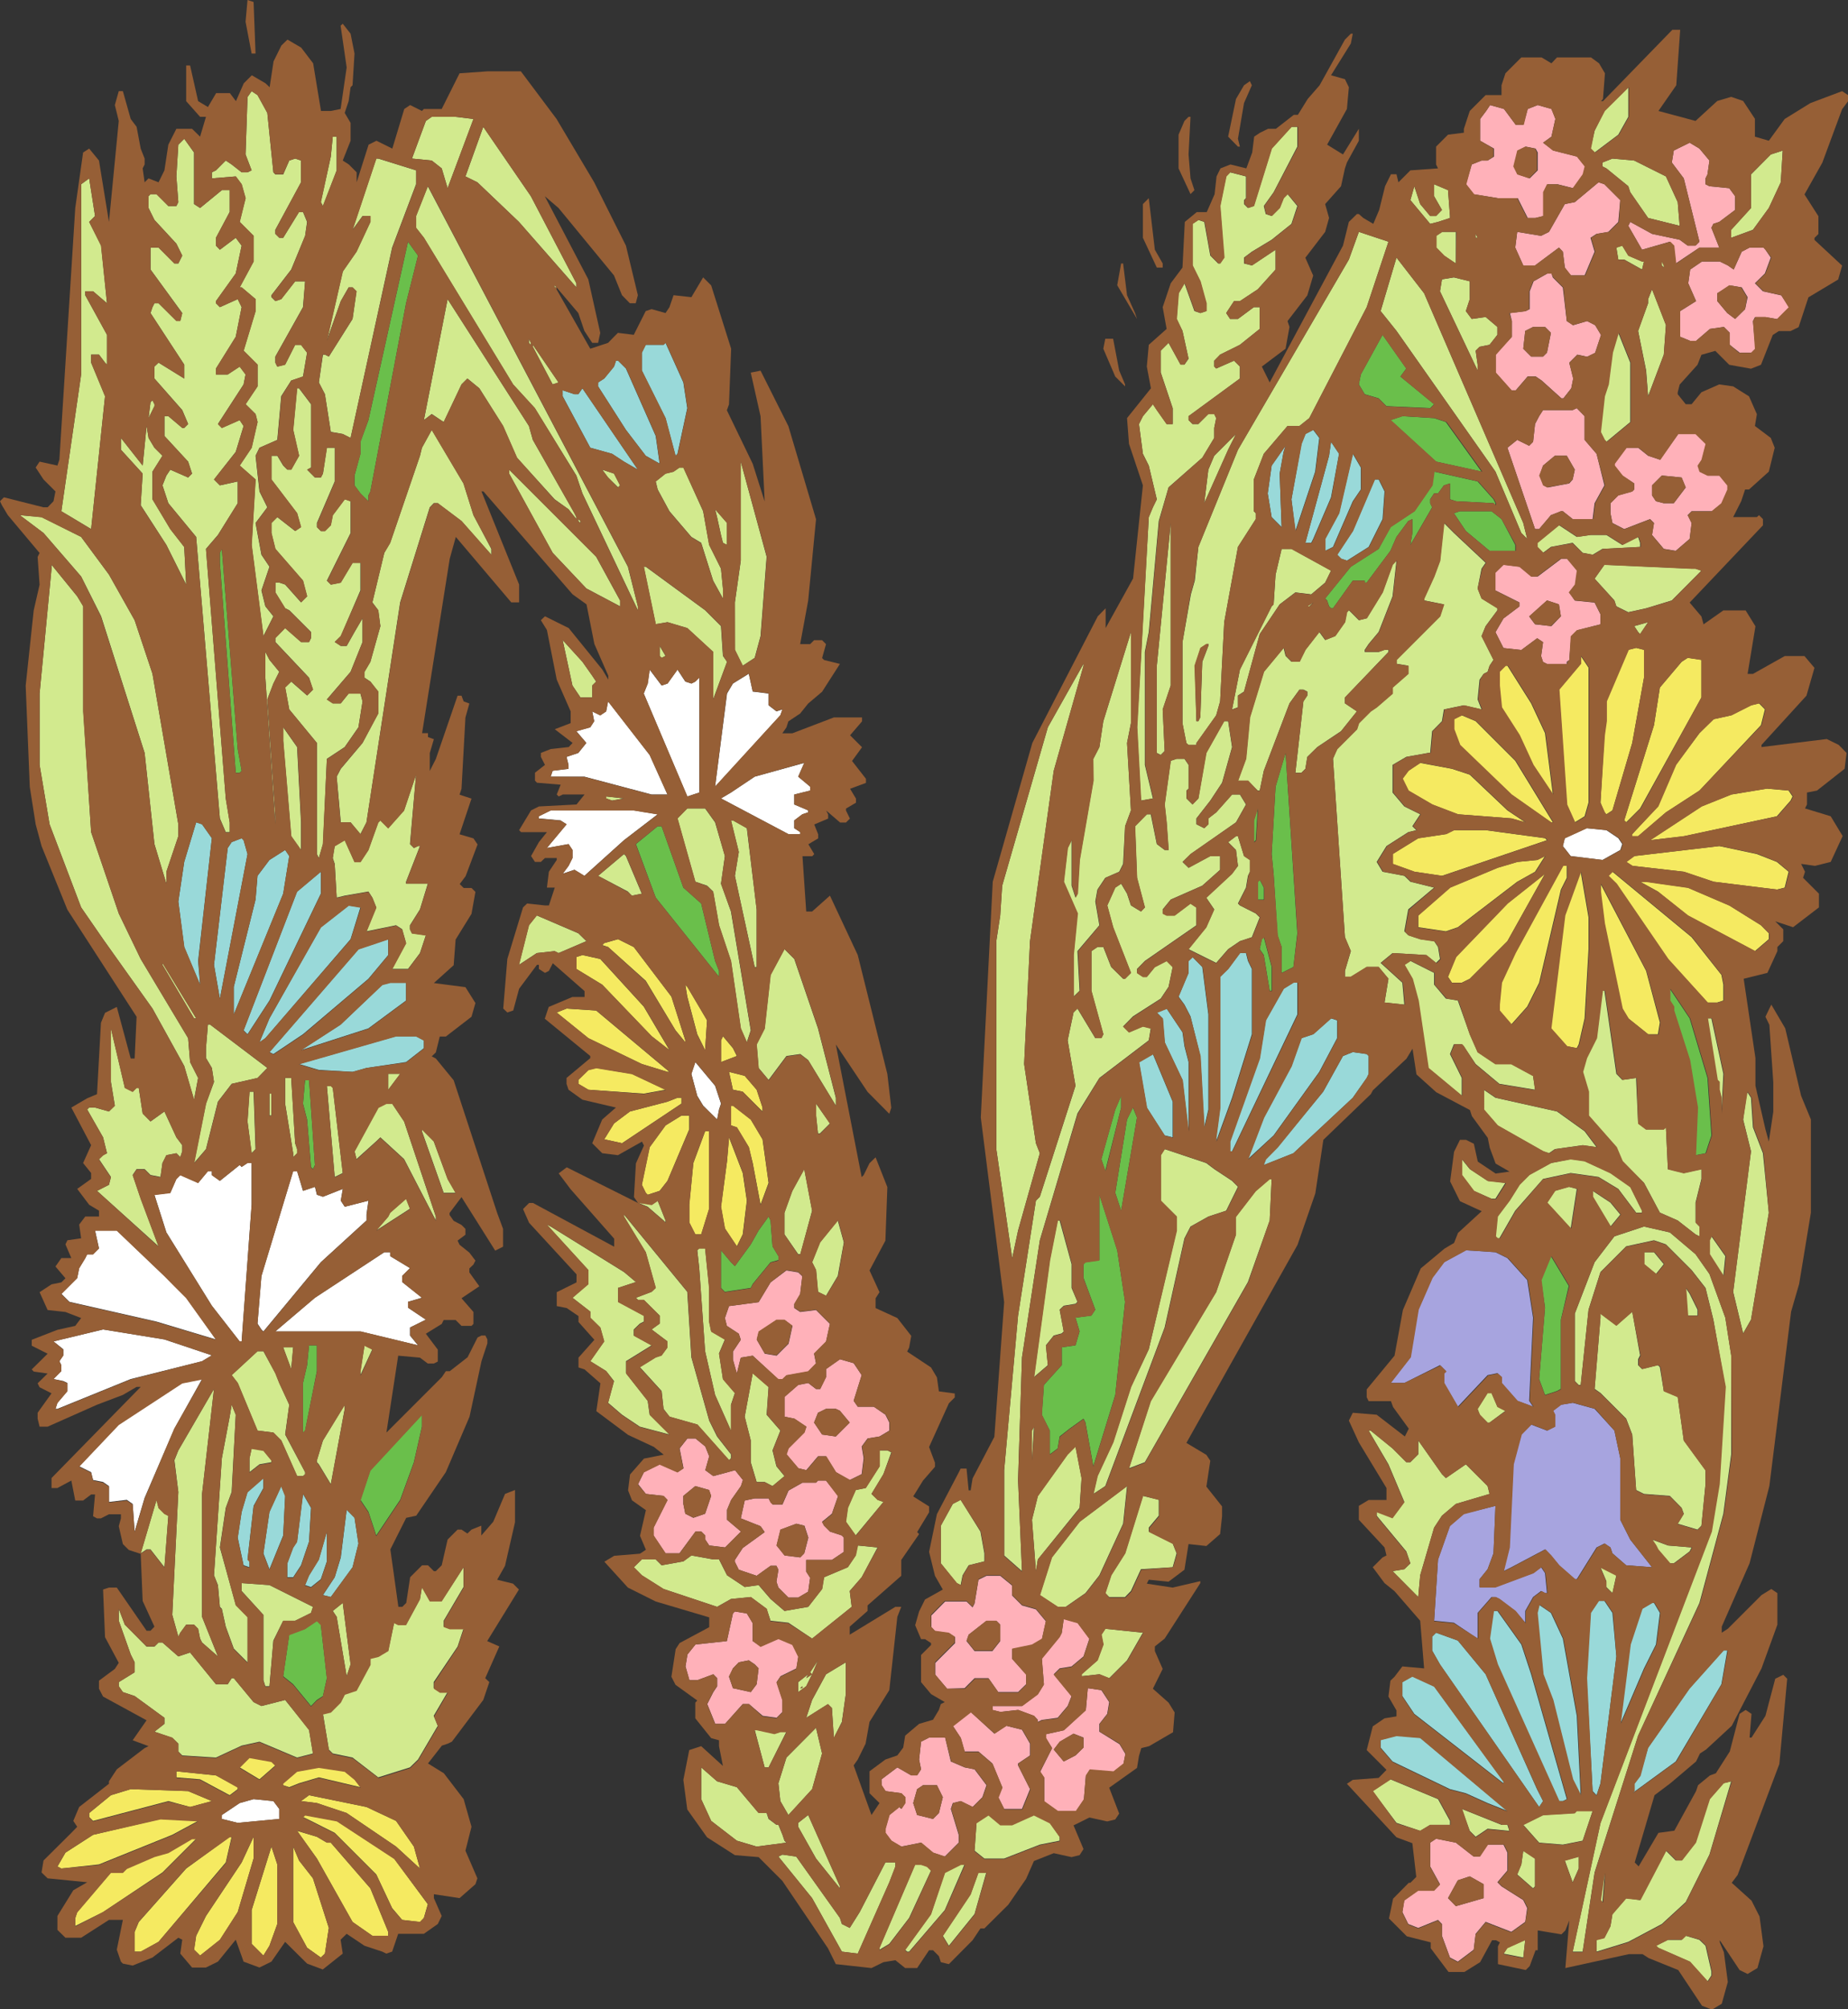 <svg xmlns="http://www.w3.org/2000/svg" viewBox="0 0 103.63 112.63"><rect x="0" y="0" width="103.63" height="112.63" fill="#333333" stroke="none"/><g id="Layer_2" data-name="Layer 2"><g id="Layer_1-2" data-name="Layer 1"><polygon points="57.31 95.64 55.65 95.64 55.65 95.86 56.09 95.97 57.09 95.86 57.98 96.19 58.2 96.42 58.2 96.53 58.42 96.42 59.31 96.3 59.87 95.64 60.09 95.08 59.09 93.86 59.42 93.53 60.09 93.42 60.76 92.86 61.09 91.86 60.42 90.97 59.65 90.75 59.54 91.53 59.42 91.75 58.42 92.97 58.54 94.42 58.2 94.97 57.31 95.64" fill="#ffb1b9"/><polygon points="57.98 101.75 56.76 102.3 56.09 102.3 55.43 101.75 54.76 102.19 54.65 103.75 55.2 104.19 56.31 104.19 58.31 103.41 59.42 103.19 59.42 102.97 58.87 102.19 57.98 101.75" fill="#d2ea8e"/><polygon points="54.09 104.52 53.87 104.52 52.98 104.97 52.21 107.3 50.76 109.3 50.87 109.41 50.98 109.41 52.98 107.08 54.09 104.52" fill="#d2ea8e"/><polygon points="54.43 106.19 52.87 108.52 53.21 109.08 54.65 107.3 55.31 104.97 54.87 104.97 54.43 106.19" fill="#d2ea8e"/><polygon points="52.21 104.86 51.98 104.64 51.65 104.52 51.32 104.52 49.32 109.19 49.32 109.3 49.87 108.97 50.98 107.52 52.21 104.86" fill="#d2ea8e"/><polygon points="47.43 94.97 47.43 93.19 46.32 93.86 45.54 95.3 45.21 96.3 46.43 95.53 46.65 95.75 46.76 97.42 47.21 96.53 47.43 94.97" fill="#d2ea8e"/><polygon points="47.1 105.86 47.1 105.75 45.32 101.75 44.76 102.19 44.76 102.41 45.76 104.19 47.1 105.86" fill="#d2ea8e"/><polygon points="43.99 103.19 43.88 102.86 43.65 102.3 43.54 102.3 43.1 101.97 42.99 101.64 42.54 101.64 41.32 100.19 40.21 99.86 39.32 99.08 39.32 100.86 39.88 102.08 41.32 103.19 42.43 103.52 44.1 103.3 43.99 103.19" fill="#d2ea8e"/><polygon points="66.65 53.21 68.2 53.98 68.87 53.21 69.53 52.76 70.2 52.54 70.64 51.43 70.42 51.21 69.53 50.76 69.42 50.65 69.87 49.76 69.98 49.1 70.09 48.87 70.09 48.21 69.76 47.99 69.42 46.88 69.31 46.88 68.87 47.21 69.31 47.65 69.42 48.54 69.09 48.98 67.64 50.32 68.09 50.98 67.64 51.98 66.65 53.21" fill="#d2ea8e"/><polygon points="66.65 54.54 66.09 55.87 66.42 56.32 66.76 56.98 67.31 59.2 67.53 63.2 67.76 62.2 67.76 56.87 67.42 54.21 66.87 53.65 66.65 53.87 66.65 54.54" fill="#99d9d9"/><polygon points="72.09 24.99 71.31 26.1 71.09 27.66 71.31 28.99 71.87 29.55 71.76 26.55 71.98 25.33 72.09 24.99" fill="#99d9d9"/><polygon points="60.31 73.87 60.54 74.64 60.31 75.42 59.54 75.53 59.54 76.53 58.54 77.64 58.42 79.31 58.87 80.2 58.87 81.53 59.31 81.2 59.42 80.53 59.98 80.09 60.76 79.53 60.87 79.75 61.31 82.2 62.54 78.2 63.09 72.98 62.65 70.09 61.65 66.98 61.65 70.64 60.87 70.76 60.76 70.87 60.76 71.64 61.42 73.42 61.2 73.75 60.31 73.87" fill="#6abf4b"/><polygon points="69.09 39.77 69.42 39.65 69.42 38.99 69.76 38.77 70.64 35.55 71.76 33.88 72.64 33.21 73.53 33.32 74.31 32.66 74.64 31.99 72.42 30.77 71.87 30.77 71.53 32.21 71.42 33.88 71.31 33.99 69.53 37.54 69.09 39.77" fill="#d2ea8e"/><polygon points="58.09 88.08 58.2 87.42 60.54 84.53 60.65 82.86 60.31 81.09 59.87 81.53 58.2 83.86 57.87 85.2 58.09 88.08" fill="#d2ea8e"/><polygon points="59.42 68.42 59.31 68.42 58.87 70.64 57.98 77.2 58.76 76.53 58.65 75.42 59.09 74.87 59.54 74.75 59.65 74.64 59.42 73.42 59.65 73.2 60.31 73.09 60.42 72.98 60.09 72.2 60.09 70.87 59.42 68.42" fill="#d2ea8e"/><polygon points="57.87 81.86 57.98 79.98 57.87 80.2 57.87 81.86" fill="#d2ea8e"/><polygon points="39.1 57.98 39.54 58.87 39.65 57.2 38.54 55.32 38.43 55.2 38.54 55.87 39.1 57.98" fill="#f5ea61"/><polygon points="42.1 62.76 41.1 61.98 40.99 61.98 40.99 63.09 41.32 63.2 41.99 64.31 42.21 65.2 42.65 67.53 43.1 66.31 42.76 63.87 42.1 62.76" fill="#f5ea61"/><polygon points="43.76 97.08 43.43 97.19 42.43 96.97 42.32 96.97 42.88 99.08 43.1 99.08 44.1 97.08 43.76 97.08" fill="#d2ea8e"/><polygon points="41.76 60.31 40.88 60.09 41.1 61.09 41.65 61.2 42.76 62.31 42.76 62.09 42.43 61.09 41.76 60.31" fill="#f5ea61"/><polygon points="41.1 58.76 40.54 58.09 40.43 58.32 40.43 59.54 41.32 59.2 41.1 58.76" fill="#f5ea61"/><polygon points="43.21 68.42 43.1 68.2 42.54 68.98 42.1 69.76 41.21 70.98 40.99 70.76 40.43 70.09 40.43 72.2 40.65 72.42 42.1 72.2 42.21 71.98 43.21 70.76 43.65 70.64 43.65 70.42 43.32 69.87 43.21 68.42" fill="#6abf4b"/><polygon points="40.65 68.87 41.32 69.87 41.65 69.2 41.88 67.31 41.65 65.76 40.88 63.76 40.77 65.09 40.43 67.65 40.65 68.87" fill="#f5ea61"/><polygon points="42.43 51.1 42.43 50.98 41.88 46.43 41.1 45.99 40.99 45.99 41.43 47.76 41.21 49.1 42.32 54.21 42.43 54.21 42.43 51.1" fill="#d2ea8e"/><path d="M44.76,94.3v.56l.45-.33.33-.67-.33.22.11-.22Zm.23.34h-.12l.12-.11Z" fill="#d2ea8e"/><polygon points="44.21 101.75 45.54 100.3 46.1 98.3 45.76 96.86 44.1 98.53 43.65 99.97 43.76 100.97 44.21 101.75" fill="#d2ea8e"/><polygon points="39.43 61.98 40.21 62.76 40.32 62.2 40.43 61.87 40.1 60.87 38.99 59.54 38.77 60.2 39.1 61.43 39.43 61.98" fill="#fff"/><polygon points="45.43 93.75 45.54 93.86 45.87 93.08 45.43 93.75" fill="#d2ea8e"/><path d="M41.65,95.53H42l.77.66.78.11.33-.33V95.3l-.33-1,.22-.33.89-.44.11-.67-.33-.67-.78-.33-1,.44L42.21,92V91l-.33-.55-.67-.11-.11.11L40.76,92,39,92.19l-.45.56-.11.67.22.77h.45l.89-.33.22.22v.45l-.22.33-.34.67.45,1.11h.55Zm-.55-2,.33-.34.56-.11.33.22.22.23-.11.89-.33.44-1-.22L40.88,94Z" fill="#ffb1b9"/><polygon points="38.65 68.53 38.99 69.2 39.32 69.2 39.77 67.76 39.77 63.42 39.54 63.42 38.88 65.2 38.65 67.53 38.65 68.53" fill="#f5ea61"/><polygon points="39.54 75.75 40.1 78.2 40.99 80.2 40.99 78.75 41.21 78.09 40.54 77.31 40.32 75.87 40.65 75.09 39.88 74.64 39.77 74.09 39.77 72.2 39.54 69.98 39.21 69.98 39.1 70.09 39.21 71.09 39.54 75.75" fill="#d2ea8e"/><polygon points="96.75 70.42 95.97 69.31 95.86 69.53 95.86 70.31 96.64 71.53 96.75 70.42" fill="#d2ea8e"/><polygon points="88.31 46.1 88.86 45.76 89.08 44.99 89.08 37.43 88.64 36.77 88.64 37.21 87.42 38.66 87.86 45.1 88.31 46.1" fill="#f5ea61"/><polygon points="79.64 42.77 78.97 43.21 78.64 43.65 78.97 44.32 80.31 45.1 81.75 45.65 84.75 45.88 85.53 46.1 84.53 45.43 82.42 43.43 81.42 43.1 79.64 42.77" fill="#f5ea61"/><polygon points="85.64 56.43 86.31 55.09 87.53 49.87 87.86 49.21 87.86 48.54 87.64 48.54 84.97 53.43 84.2 55.09 84.08 56.32 84.08 56.65 84.75 57.43 85.64 56.43" fill="#f5ea61"/><polygon points="79.53 51.98 81.08 52.21 81.75 51.98 85.08 49.43 86.08 48.87 86.64 47.99 86.19 48.21 85.08 48.32 83.97 48.65 81.31 49.76 79.53 51.32 79.53 51.98" fill="#f5ea61"/><polygon points="78.09 47.88 78.09 48.43 79.31 48.87 80.86 49.1 86.75 47.1 86.64 46.99 83.31 46.54 82.08 46.54 81.53 46.54 81.08 46.76 79.53 46.99 78.09 47.88" fill="#f5ea61"/><polygon points="81.97 55.09 82.42 54.87 84.53 52.76 86.64 48.98 84.53 50.65 81.64 53.65 81.2 54.76 81.42 55.09 81.97 55.09" fill="#f5ea61"/><polygon points="90.97 56.54 91.31 57.09 92.42 57.98 92.97 57.98 93.08 57.32 92.31 54.43 89.75 49.54 89.75 49.98 89.97 51.76 90.97 56.54" fill="#f5ea61"/><polygon points="88.42 58.76 88.53 58.54 88.86 57.09 89.08 53.21 89.08 51.43 88.64 48.87 87.75 51.32 86.97 57.65 87.86 58.65 88.42 58.76" fill="#f5ea61"/><polygon points="90.08 46.54 88.97 46.43 87.75 46.99 87.64 47.43 88.08 47.99 89.86 48.21 90.86 47.65 90.97 47.32 90.75 46.99 90.08 46.54" fill="#fff"/><polygon points="83.64 28.66 81.86 28.66 81.53 28.77 81.75 29.1 82.2 29.77 83.53 30.88 84.97 30.88 84.97 30.55 84.2 29.1 83.64 28.66" fill="#6abf4b"/><polygon points="82.86 26.99 80.42 26.44 80.31 27.21 79.31 28.66 77.97 29.55 77.31 30.77 75.75 31.77 74.31 33.55 74.42 33.66 74.53 33.99 74.64 34.1 74.75 34.1 75.86 32.55 76.53 32.55 76.53 32.66 76.64 32.66 77.97 30.88 78.31 30.1 78.97 29.21 79.2 29.1 79.2 29.88 79.09 30.55 80.31 28.44 80.2 28.21 80.2 27.99 80.42 27.66 80.64 27.66 80.97 27.21 81.31 27.1 81.31 27.99 81.64 28.1 83.75 28.21 83.86 28.32 83.86 28.21 83.75 27.99 82.86 26.99" fill="#6abf4b"/><polygon points="95.97 63.65 95.75 60.43 94.75 57.09 93.64 55.43 93.64 56.09 93.86 56.43 93.86 56.65 94.75 59.43 95.19 62.09 95.08 64.76 95.64 64.65 95.97 63.65" fill="#6abf4b"/><polygon points="96.64 60.2 95.97 57.09 95.75 57.09 96.3 60.54 96.41 60.65 96.41 61.09 96.53 61.54 96.53 62.42 96.64 60.2" fill="#d2ea8e"/><polygon points="94.86 52.54 90.42 48.87 90.19 49.1 90.64 49.54 93.53 53.76 95.75 56.2 96.3 56.2 96.64 56.09 96.64 55.2 96.53 54.65 94.86 52.54" fill="#f5ea61"/><polygon points="43.32 81.31 43.76 80.2 42.99 79.31 43.1 77.75 42.21 76.98 41.76 79.42 42.1 80.75 42.1 81.97 42.43 83.08 42.88 83.08 43.32 83.31 43.99 82.75 43.54 82.2 43.32 81.31" fill="#d2ea8e"/><polygon points="92.42 16.77 92.42 17 91.86 18.55 92.31 20.77 92.42 22.21 93.3 19.88 93.42 18.22 92.64 16.22 92.42 16.77" fill="#d2ea8e"/><polygon points="91.42 20.33 90.75 18.66 90.42 19.77 90.19 21.55 89.97 22.21 89.75 24.21 89.97 24.66 90.08 24.77 91.42 23.66 91.42 20.33" fill="#d2ea8e"/><polygon points="88.42 30.1 87.42 29.44 86.19 30.43 86.19 30.66 86.53 30.99 86.97 30.66 88.19 30.43 88.75 30.99 89.31 31.1 89.86 30.77 91.97 30.66 91.97 30.43 91.86 30.1 90.97 30.55 90.08 29.99 89.19 29.99 88.42 30.1" fill="#d2ea8e"/><polygon points="91.31 14.33 90.97 13.77 90.64 13.88 90.75 14.55 91.08 14.55 92.08 15.11 92.19 14.66 92.08 14.66 91.31 14.33" fill="#d2ea8e"/><polygon points="89.64 10.22 88.31 11.33 87.75 11.44 86.86 13 86.42 13.22 85.08 13 84.97 13.88 85.42 14.88 86.08 14.88 87.42 13.88 87.64 14.11 87.75 15 88.08 15.44 88.86 15.44 89.42 14.11 89.19 13.33 89.53 13.11 90.19 13 90.75 12.44 90.86 11.22 89.97 10.33 89.64 10.22" fill="#ffb1b9"/><polygon points="93.19 14.66 93.19 14.88 93.3 15 93.3 14.88 93.19 14.66" fill="#d2ea8e"/><path d="M83.86,19.88v1l.89,1H85l.67-.78h.44l.34.23,1.11,1h.11l.44-.56.11-.55L88,20.33l.45-.45L89,20l.45-.22.33-1-.33-.55L89,18l-.78.23L87.86,18l-.22-1.88-.56-.56L87,15.33h-.22l-.78.44-.22.56v1l-.22.11-.89.11.11.44v.89Zm1.67-1.33.44-.22h.67l.33.33-.22,1.11-.22.22h-.67l-.44-.44Z" fill="#ffb1b9"/><polygon points="85.97 42.88 87.08 44.54 86.64 41.1 85.86 39.43 84.53 37.32 84.42 37.32 84.08 37.66 84.08 38.43 84.2 39.65 85.19 41.21 85.97 42.88" fill="#f5ea61"/><polygon points="77.53 18.77 76.31 20.99 76.2 21.55 76.53 22.1 77.31 22.33 77.75 22.77 80.2 22.88 80.42 22.66 78.53 21.11 78.86 20.66 77.53 18.77" fill="#6abf4b"/><polygon points="95.41 66.09 95.41 65.54 94.42 65.76 93.53 65.54 93.42 63.2 93.3 63.31 92.31 63.31 91.86 62.98 91.75 60.54 91.75 60.43 90.97 60.54 90.64 60.2 89.97 55.54 89.86 55.54 89.75 56.43 89.53 58.2 88.97 59.31 88.75 60.09 89.08 61.2 89.08 62.54 90.64 64.31 90.97 65.09 92.19 66.31 93.08 67.98 94.08 68.42 95.08 69.2 95.3 69.31 95.3 68.76 95.08 68.53 95.08 67.42 95.41 66.09" fill="#d2ea8e"/><polygon points="91.97 35.55 92.42 34.88 91.64 35.1 91.86 35.43 91.97 35.55" fill="#d2ea8e"/><polygon points="81.97 40.1 81.53 40.32 81.53 40.88 81.86 41.77 84.75 44.54 86.97 46.1 87.08 46.1 84.97 42.65 82.75 40.43 81.97 40.1" fill="#f5ea61"/><polygon points="90.08 39.32 90.08 40.43 89.97 41.21 89.75 44.99 89.97 45.54 90.08 45.65 90.42 45.43 91.53 41.65 92.19 37.99 92.19 36.43 91.75 36.32 91.31 36.43 90.08 39.32" fill="#f5ea61"/><path d="M86.31,29.66l.66-.78.56-.22h.11l.55.44h1.12l.11-.89.55-1-.44-1.77-.67-.78V23.33l-.44-.45-.23.11H86.53l-.22.34-.23.44-.11,1-.22.22-.67-.33-.55.44,1.55,4.56Zm.22-3.56.66-.55h.67l.45.78-.12.55L88,27.1l-1.22.23-.22-.12-.22-.55Z" fill="#ffb1b9"/><path d="M84.31,31.66l-.45.44v1l1.34.67V34l-.89.67-.45.77.45.89,1,.11.89-.66.33.22-.11.78.11.33.22.11h1.11V37.1L88,37l.11-1.33.34-.34L89.75,35v-.56l-.33-.66-1.11-.11L88,33.21l.34-.44.11-.78-.56-.67h-.33l-1.33,1h-.34l-.66-.55Zm2.44,2,.67.22.11.67L87,35.1,86.08,35l-.33-.44Z" fill="#ffb1b9"/><polygon points="37.21 68.42 37.32 68.53 37.32 68.42 36.88 67.31 36.54 67.53 35.77 67.42 36.32 67.65 37.21 68.42" fill="#d2ea8e"/><path d="M47,83.86,46.32,83h-.45l-.11.12H45l-.78.44-.34.78h-.55l-.11-.11L43.1,84h-.78l-.56.12-.22,1,1.11.44.23.33-1.23.89-.44.67v.11l.22.44,1,.34.78-.56h.33l.11.22-.11.67.11.33.56.56h.55l.56-.33.11-.78-.22-.34v-.66h1.44l.67-.45V86.2l-.11-.12-.67-.22-.33-.33-.11-.22.55-.45ZM45.1,87.08l-.23.23L44,87.2l-.45-.56.22-.89.89-.33.45.11.22.67Z" fill="#ffb1b9"/><polygon points="35.43 50.21 35.99 50.1 35.1 47.99 34.99 47.88 33.54 49.1 35.21 49.98 35.43 50.21" fill="#d2ea8e"/><polygon points="8.44 86.86 9.22 87.86 9.44 84.97 9.22 84.86 8.89 84.53 8.78 84.08 7.89 87.08 8.22 86.86 8.44 86.86" fill="#d2ea8e"/><polygon points="31.1 16.11 31.21 16.11 31.1 15.99 31.1 16.11" fill="#d2ea8e"/><polygon points="36.21 54.98 37.88 57.76 38.43 58.43 38.43 58.32 37.65 55.87 35.54 53.09 34.66 52.65 33.88 52.87 33.77 52.98 34.1 53.09 36.21 54.98" fill="#f5ea61"/><path d="M42.54,73l-1.66.22-.23.67.11.44.67.44.11.34-.44.66v.45l.22.78.22-.89.67-.11,1.44,1.33h.22l.23-.22,1.22-.22.44-.45-.11-.55.67-.67.22-1-.78-.78-.89.11-.33-.22v-.22l.33-.56.12-1-.23-.22-.66-.11-.89.67ZM44,74l.44.33-.22,1-.67.67-.66-.11-.45-.78.11-.45,1-.66Z" fill="#ffb1b9"/><polygon points="44.88 70.31 45.54 67.87 45.1 65.54 44.43 66.76 43.99 67.98 43.99 69.2 44.76 70.31 44.88 70.31" fill="#d2ea8e"/><polygon points="40.32 54.43 40.1 53.87 39.32 50.65 38.32 49.76 37.1 46.32 36.88 46.32 35.66 47.32 36.77 50.32 40.32 54.76 40.32 54.43" fill="#6abf4b"/><polygon points="40.1 46.1 39.54 45.32 38.54 45.32 37.99 45.88 38.99 49.43 39.65 49.65 39.99 49.98 40.32 51.87 40.99 53.87 41.54 57.65 41.88 58.43 42.1 57.76 40.99 51.1 40.43 49.54 40.65 47.99 40.1 46.1" fill="#d2ea8e"/><polygon points="38.54 44.65 39.21 44.43 39.21 37.99 38.99 38.21 38.77 38.32 38.43 38.21 37.99 37.54 37.43 38.32 37.1 38.43 36.43 37.54 36.32 38.32 36.1 38.88 38.54 44.65" fill="#fff"/><polygon points="40.54 36.77 40.43 35.1 39.54 34.21 36.21 31.77 36.1 31.77 36.77 34.99 37.43 34.88 38.54 35.21 39.99 36.55 39.99 39.21 40.77 37.1 40.54 36.77" fill="#d2ea8e"/><polygon points="37.1 36.88 37.32 36.77 36.99 36.21 36.99 36.77 37.1 36.88" fill="#d2ea8e"/><path d="M37.21,83.86l.22.23-.78,1.55v.44l.67,1h.78L39,85.86h.33l.22.22v.23l.22.33.89.11.89-.89-.78-.66v-.56l.23-.55.55-.78.11-.34-.44-.55L40,82.75l-.45-.33.22-.78-.22-.55L39,80.64h-.45l-.44.56.22,1.11-.33.22-1-.44-.89.44-.33.67.44.55Zm1.11,0,.67-.55.77.22.12.33-.34,1-.66.23-.45-.23-.11-.55Z" fill="#ffb1b9"/><polygon points="76.75 30.66 77.53 29.1 77.64 27.55 77.31 26.88 77.09 26.88 75.86 29.77 74.98 31.1 75.2 31.32 75.53 31.43 76.75 30.66" fill="#99d9d9"/><polygon points="80.42 23.44 78.64 23.33 77.97 23.55 80.53 25.88 83.08 26.44 81.08 23.66 80.42 23.44" fill="#6abf4b"/><polygon points="60.42 50.1 60.31 50.32 60.09 49.65 60.09 47.1 59.87 47.54 59.65 49.43 60.42 51.21 60.2 53.54 60.2 55.87 60.54 55.54 60.42 53.32 61.65 51.87 61.42 50.54 61.54 49.87 61.98 49.21 62.76 48.87 62.98 48.43 63.09 46.32 63.42 45.43 63.2 41.65 63.42 40.54 63.42 35.43 61.87 40.43 61.65 41.88 61.31 42.54 61.31 43.77 60.54 48.21 60.42 50.1" fill="#d2ea8e"/><polygon points="64.65 44.76 64.2 42.88 64.2 36.55 64.42 35.43 64.98 29.21 65.53 27.32 67.42 25.66 68.09 24.55 68.09 23.99 68.2 23.44 68.09 23.21 67.76 23.21 67.2 23.77 66.87 23.77 66.65 23.55 66.65 23.33 69.53 21.22 69.53 20.55 69.2 20.22 68.2 20.66 68.09 20.55 68.09 20.22 68.42 19.88 69.53 19.33 70.64 18.44 70.64 17.22 70.31 17.22 69.42 17.88 68.98 17.88 68.76 17.55 69.2 16.88 69.53 16.88 70.53 16.22 71.53 15.11 71.53 14 70.2 14.88 69.76 14.77 69.76 14.44 70.2 14.11 71.31 13.44 72.42 12.55 72.75 11.55 72.2 10.88 71.98 11.11 71.76 11.66 71.31 12.11 70.98 12 70.87 11.55 71.42 10.78 72.75 8.22 72.75 7.11 72.42 7.11 71.31 8.33 70.31 11.55 69.98 11.66 69.76 11.44 69.76 11.22 69.87 11.11 69.87 9.89 68.98 9.66 68.76 9.89 68.42 11.55 68.64 14.44 68.42 14.77 68.31 14.77 67.87 14.33 67.53 12.44 67.2 12.33 66.87 12.55 66.87 14.88 67.31 15.77 67.64 17 67.64 17.44 67.31 17.55 66.98 17.44 66.42 15.88 66.09 16.44 65.98 17.88 66.31 18.55 66.65 20.11 66.42 20.44 66.2 20.44 65.53 19.22 65.09 19.66 65.09 20.88 65.76 22.88 65.76 23.77 65.42 23.77 64.87 22.99 64.65 22.66 64.09 23.33 63.87 23.77 64.09 25.44 64.42 26.1 64.87 27.99 64.65 28.44 64.42 28.99 63.76 40.77 63.98 44.88 64.65 44.76" fill="#d2ea8e"/><polygon points="65.65 29.32 64.87 37.32 64.87 42.21 65.09 42.32 65.31 42.1 65.2 39.77 65.65 38.43 65.65 29.32" fill="#d2ea8e"/><polygon points="68.09 25.55 67.76 26.33 67.53 28.21 68.87 25.21 69.31 24.33 68.09 25.55" fill="#d2ea8e"/><polygon points="80.64 12.44 81.31 12.22 81.31 12.11 81.2 10.66 80.42 10.33 80.42 11 80.86 11.77 80.53 12.11 80.2 12.11 79.64 11.44 79.31 10.44 79.09 11.22 80.2 12.55 80.64 12.44" fill="#d2ea8e"/><path d="M67.2,30.66,67,32.55l-.22.77L66.31,36v4.55l.22,1.11.12.11h.44v-.11L68.2,40.1l.22-.78.23-4.44.77-4.22,1-1.56v-.33l-.11-.11V26.88l.56-1.44,1.33-1.56h.67l.55-.44,3.22-6.22,1.22-3.67L76.2,13l-.56,1.55L69.42,25.21Zm.56,5.55-.34.89-.11,3.11-.11.22h-.11L67,37.32l.33-1,.34-.22h.11Z" fill="#d2ea8e"/><polygon points="78.31 18.55 83.86 26.44 85.31 29.88 85.64 30.21 85.42 29.32 79.86 16.44 78.31 14.44 77.42 17.44 78.31 18.55" fill="#d2ea8e"/><polygon points="47.98 87.2 47.54 87.86 46.21 88.42 46.1 89.08 45.32 90.08 43.99 90.31 43.21 89.64 42.54 88.86 41.76 88.97 40.77 88.31 40.32 87.42 39.99 87.42 38.77 87.2 38.32 87.53 37.1 87.75 36.77 87.42 35.99 87.42 35.54 87.86 35.99 88.31 37.21 89.08 40.21 90.08 40.99 89.64 42.1 89.53 42.99 90.19 43.21 90.86 44.21 90.97 45.54 91.86 47.76 90.08 47.65 89.19 48.32 88.42 49.21 86.75 48.1 86.64 47.98 87.2" fill="#d2ea8e"/><path d="M50.54,100.53l.22.22v.33l-.22.33-.11-.11-.56.45-.22.77v.23l.33.44.56.33,1.11-.22.67.56.66.22.78-.78v-.44l-.44-1.45.11-.33.44-.11.67.33.55-.55.23-.67-.67-.89-.56-.11-.77-.33L53,97.41H52.1l-.45.23-.11,1,.11.55-.22.34H51.1l-.78-.45-.89.67v.33l.22.33Zm.89-.23.33-.22h.78l.33.67-.22.89-.33.33-.89-.22-.22-.67Z" fill="#ffb1b9"/><polygon points="47.21 107.86 47.1 107.52 44.65 104.08 43.88 103.97 43.65 104.08 45.54 106.41 47.21 109.41 48.1 109.52 49.87 105.52 50.21 104.64 50.21 104.41 49.65 104.41 48.21 107.19 47.65 108.08 47.21 107.86" fill="#d2ea8e"/><polygon points="80.53 13.22 80.53 13.88 80.97 14.33 81.64 14.77 81.64 13 80.86 13 80.53 13.22" fill="#d2ea8e"/><polygon points="57.09 68.98 58.31 64.65 58.09 64.09 57.43 59.65 57.76 52.76 59.09 43.21 60.76 37.32 60.76 37.21 58.76 40.77 56.2 49.65 56.09 51.32 55.87 52.76 55.87 64.42 56.76 70.53 57.09 68.98" fill="#d2ea8e"/><path d="M54.09,94.64l.56-.56h.78l.55.78h1.11l.45-.44v-.56L56.76,93v-.55l1.11-.23.56-.33.22-1-.56-.67L57.31,90l-.55-.55v-.56l-.67-.55h-.77l-.45.22-.22,1.33-.11.22-.34-.33H53l-.77.78v.66l.22.23.78.11.33.22v.33l-1.11,1.11v.67l.66.78Zm.23-3,1-.78h.55l.22.22V92l-.44.56h-1L54.2,92Z" fill="#ffb1b9"/><polygon points="49.32 81.31 49.32 82.2 48.54 83.42 47.98 83.53 47.54 84.53 47.43 85.31 47.98 86.08 49.54 84.2 49.21 84.08 48.87 83.75 49.54 82.64 49.98 81.42 49.76 81.31 49.32 81.31" fill="#d2ea8e"/><polygon points="53.87 88.86 53.98 88.31 54.32 87.75 55.2 87.53 55.2 87.08 54.98 85.86 53.87 84.08 53.43 84.31 52.76 85.53 52.76 87.64 53.65 88.75 53.87 88.86" fill="#d2ea8e"/><polygon points="57.09 82.97 57.31 76.09 58.31 69.53 60.42 62.42 61.65 60.43 64.42 58.32 64.53 57.65 64.09 57.54 63.31 57.87 62.98 57.54 63.53 56.98 65.09 55.98 65.53 55.32 65.76 54.21 65.42 53.87 64.76 54.21 64.31 54.76 64.09 54.76 63.76 54.54 63.76 54.32 64.2 53.87 67.09 51.87 67.09 50.87 66.76 50.65 65.87 51.32 65.42 51.32 65.2 51.21 65.2 50.98 65.65 50.43 67.42 49.65 68.42 48.76 68.42 47.99 67.87 47.99 66.65 48.65 66.31 48.32 66.76 47.88 69.31 46.1 69.87 45.1 69.53 44.54 69.09 44.54 68.2 45.54 67.76 45.88 67.76 46.21 67.53 46.43 67.09 46.21 67.09 45.88 67.87 44.88 68.53 43.88 69.09 41.88 68.87 40.43 68.64 40.43 67.64 42.21 67.2 44.76 66.87 45.1 66.53 44.76 66.53 44.32 66.65 44.21 66.65 42.88 66.42 42.54 65.98 42.54 65.65 42.65 65.31 45.1 65.42 46.1 65.53 47.65 65.31 47.65 64.87 47.32 64.53 45.65 64.31 45.65 63.65 46.32 63.76 49.21 64.2 50.87 63.98 51.1 63.42 50.76 63.2 50.1 62.87 49.54 62.54 49.76 62.09 50.76 62.42 51.98 63.42 54.54 63.09 54.87 62.98 54.87 62.31 54.21 61.87 53.09 61.54 53.09 61.2 53.32 61.2 55.54 61.87 57.98 61.76 58.2 61.42 58.2 60.42 56.54 60.2 56.76 59.87 58.32 60.31 60.87 58.31 67.09 58.09 67.31 57.09 73.75 56.31 82.42 56.31 87.2 57.31 88.08 57.09 82.97" fill="#d2ea8e"/><polygon points="93.97 42.88 92.97 45.21 91.53 46.76 91.53 46.88 91.86 46.88 93.42 45.54 95.3 44.32 98.75 40.65 98.97 39.77 98.64 39.43 98.19 39.54 97.08 40.1 96.08 40.32 95.3 41.1 93.97 42.88" fill="#f5ea61"/><polygon points="94.3 37.1 93.08 38.54 92.75 40.65 91.08 45.99 91.19 46.1 91.97 45.32 95.41 39.1 95.41 36.99 94.64 36.88 94.3 37.1" fill="#f5ea61"/><polygon points="94.86 31.88 89.97 31.66 89.42 32.44 90.53 33.66 90.64 33.99 91.31 34.32 92.31 34.1 93.75 33.66 95.41 31.99 95.08 31.88 94.86 31.88" fill="#d2ea8e"/><polygon points="95.41 45.21 92.53 47.1 94.42 46.88 99.64 45.76 100.41 44.88 100.52 44.65 100.3 44.32 99.08 44.21 97.08 44.54 95.41 45.21" fill="#f5ea61"/><path d="M93.08,25.77l-.66-.22-.56-.45h-.67l-.66.89v.11l.44.56.67.44v.34l-.11.11-.78.22-.44.44v.56l.11.55.66.34,1.45-.56.22.22-.11.67.66.78.67.11.78-.67.11-.89-.22-.44.22-.22H96l.55-.45.34-.77v-.23l-.45-.55h-.66l-.45-.22-.11-.34.22-.33.23-.89-.56-.55h-1Zm1.45,1.56-.67.88H93.3l-.44-.11-.22-.33v-.56l.55-.55,1.11.11Z" fill="#ffb1b9"/><polygon points="96.97 50.76 94.64 49.76 92.31 49.43 91.97 49.43 92.97 49.98 94.64 51.32 98.41 53.32 99.19 52.65 99.19 52.32 98.75 51.87 96.97 50.76" fill="#f5ea61"/><polygon points="98.52 47.88 96.41 47.43 91.64 47.99 91.19 48.32 91.53 48.54 94.42 48.87 96.08 49.43 99.64 49.87 100.08 49.76 100.3 48.87 99.64 48.32 98.52 47.88" fill="#f5ea61"/><polygon points="89.86 9.11 89.86 9.33 90.08 9.44 91.31 10.44 91.42 10.78 92.42 12.22 94.19 12.66 94.08 11.33 93.42 9.89 91.64 9 90.42 8.89 89.86 9.11" fill="#d2ea8e"/><path d="M84,11.11h1.11l.56,1.11h.44l.45-.11V10.77l.22-.44h.56l.88.22.56-.78.11-.44-.44-.55-1.34-.34L86.53,8,87,7.66l.22-1L87,6.11l-.77-.22-.56.22L85.42,7H85l-.66-.89-.78-.22-.22.33L83,6.67V7.89l.78.44v.45L83.42,9h-.34l-.55.22-.33,1.11.44.56Zm1.11-2.67.45-.22.55.11.12.22v1l-.45.45-.67-.23-.22-.44Z" fill="#ffb1b9"/><polygon points="82.86 13.33 82.75 13.11 82.75 13.33 82.86 13.33" fill="#d2ea8e"/><path d="M98.86,16.33l-.45-.45.56-.55.33-.89L99,14l-.11-.12h-.78l-.44.23-.45,1-.33-.23-.45-.22h-1l-.66.45-.11.77.44,1-.89.56v1.44l.56.23h.33l.78-.67.78-.11.33.33v.67l.55.44h.67l.22-.22L98.3,18l.11-.22H99l.67.11.66-.66-.44-.67Zm-1,1-.56.55-.44-.33-.56-.67v-.44L97,16l.67.11.33.55Z" fill="#ffb1b9"/><polygon points="90.75 7.55 91.31 6.55 91.31 4.89 89.97 6.22 89.42 7.33 89.19 8.33 89.42 8.55 90.75 7.55" fill="#d2ea8e"/><polygon points="97.08 13.33 98.3 12.88 99.19 11.66 99.86 10.22 99.97 8.44 99.3 8.66 98.19 9.78 98.19 11.66 97.08 12.88 97.08 13.33" fill="#d2ea8e"/><polygon points="80.86 15.66 80.75 16.33 82.86 20.77 82.86 20.44 82.75 19.66 82.97 19.44 83.53 19.33 83.97 18.77 83.97 18.33 83.31 17.77 82.53 17.88 82.2 17.44 82.42 16.77 82.42 15.77 81.53 15.55 80.86 15.66" fill="#d2ea8e"/><polygon points="95.3 13.55 95.08 13.77 94.64 13.77 94.19 13.44 92.64 13.11 91.42 12.44 91.31 12.66 92.08 14 93.64 13.55 93.86 13.77 93.97 14.77 95.3 13.88 96.41 13.88 95.97 12.77 96.08 12.55 96.41 12.44 97.3 11.77 97.3 11 96.97 10.55 95.86 10.44 95.64 10.33 95.64 10 95.75 9.78 95.86 9 95.3 8.33 94.75 8 93.86 8.44 93.75 9.11 94.42 10 95.3 13.55" fill="#ffb1b9"/><polygon points="32.55 29.32 32.55 29.21 32.43 29.1 32.43 29.21 32.55 29.32" fill="#d2ea8e"/><polygon points="24.77 9.44 25.1 10.55 26.55 6.67 25.55 6.55 24.21 6.55 23.88 6.78 23.1 8.89 24.21 9 24.77 9.44" fill="#d2ea8e"/><polygon points="29.66 18.99 29.66 19.22 29.77 19.33 29.77 19.22 29.66 18.99" fill="#d2ea8e"/><polygon points="18.55 24.21 19.22 24.33 19.66 24.55 21.99 13.88 23.33 10.33 23.33 9.55 21.21 8.89 21.1 8.89 19.77 12.88 20.33 12.11 20.77 12.11 20.77 12.44 19.99 14.11 19.22 15.22 18.33 19.11 18.44 18.77 19.11 16.88 19.55 16.11 19.77 16.11 19.99 16.33 19.77 17.88 18.44 19.99 18.22 19.88 18.11 19.88 17.88 21.44 18.22 22.1 18.55 24.21" fill="#d2ea8e"/><polygon points="29.88 19.44 30.99 21.55 31.32 21.44 29.88 19.33 29.88 19.44" fill="#d2ea8e"/><polygon points="34.77 27.21 34.43 26.55 33.77 26.33 34.1 26.77 34.66 27.32 34.77 27.21" fill="#d2ea8e"/><polygon points="26.77 10.22 29.1 12.44 32.32 16.11 32.32 15.88 29.77 11 27.1 7.11 26.1 9.89 26.77 10.22" fill="#d2ea8e"/><polygon points="17.44 22.66 16.77 21.77 16.66 21.77 16.44 24.1 16.77 25.55 16.33 26.33 16.11 26.33 15.88 26.1 15.55 25.55 15.22 25.55 15.22 26.21 15.22 26.88 16.66 28.77 16.88 29.55 16.55 29.77 15.55 28.99 15.22 29.32 15.22 29.88 15.44 30.77 16.99 32.55 17.22 33.43 16.88 33.77 15.99 32.77 15.66 32.66 15.44 32.66 15.44 33.21 15.99 34.1 16.22 34.21 17.44 35.43 17.44 35.77 17.33 35.99 16.88 35.99 15.99 35.21 15.44 35.77 15.44 35.99 17.33 37.99 17.55 38.66 17.22 38.99 16.33 38.21 15.99 38.54 16.22 39.77 17.77 41.65 17.77 47.88 17.88 48.1 18.11 47.32 18.33 42.54 19.33 41.88 20.1 40.77 20.33 39.32 20.21 38.88 19.55 38.88 19.11 39.43 18.66 39.43 18.33 39.21 19.66 37.66 20.33 35.99 20.33 34.66 19.88 35.43 19.44 36.21 19.11 36.21 18.77 35.99 19.11 35.66 20.21 33.1 20.21 31.55 19.77 31.55 19.11 32.66 18.55 32.77 18.33 32.55 19.66 29.88 19.66 28.1 19.33 27.99 18.66 28.88 18.55 29.44 18.22 29.77 17.99 29.77 17.77 29.55 17.77 29.32 18.77 26.99 18.77 25.1 18.33 25.1 18.11 26.55 17.99 26.77 17.66 26.77 17.22 26.33 17.44 26.21 17.44 22.66" fill="#d2ea8e"/><polygon points="18.88 9.55 18.88 7.66 18.66 7.66 18.55 8.78 17.99 11.33 18.11 11.55 18.88 9.55" fill="#d2ea8e"/><polygon points="18.88 90.64 19.44 93.97 19.66 93.31 19.22 89.86 18.66 90.31 18.88 90.64" fill="#d2ea8e"/><polygon points="20.1 86.53 19.88 85.08 19.44 84.64 19.11 87.31 18.77 88.42 18.11 89.42 18.55 89.53 19.77 87.86 20.1 86.53" fill="#99d9d9"/><path d="M46.32,76.75v.45l-.33.67h-.23l-.44-.34-.56.11-.77.67v1.11l.55.11.67.45-.11.33-.89.89-.11.33.66.78.45.11.66-.78h.45l.55.89.78.44.67-.33.11-.89-.11-.66.33-.45.67-.11.55-.33v-.45l-.22-.44L49,78.86H48.1l-.23-.33.45-1.44-.45-.67-.77-.22Zm.55,3.78-.77-.11-.45-.67.22-.55.45-.22h.55l.23.11.55.66Z" fill="#ffb1b9"/><polygon points="15.44 76.98 14.77 75.75 14.44 75.75 12.99 77.09 13.33 77.53 14.44 80.2 15.33 80.31 15.77 80.75 16.66 82.75 16.99 82.75 17.11 82.64 17.11 82.53 15.99 80.42 16.22 78.75 15.66 77.53 15.44 76.98" fill="#d2ea8e"/><polygon points="21.77 61.09 22.44 60.2 21.77 60.2 21.77 60.98 21.77 61.09" fill="#d2ea8e"/><polygon points="16.44 75.53 15.88 75.53 16.33 76.75 16.44 75.53" fill="#d2ea8e"/><polygon points="23.77 58.76 23.77 58.32 23.33 58.09 22.21 58.09 16.77 59.65 17.88 59.98 19.77 60.09 20.55 59.87 22.77 59.54 23.77 58.76" fill="#99d9d9"/><polygon points="14.88 94.53 15.11 94.53 15.33 91.97 15.88 90.86 16.55 90.86 17.44 90.42 17.55 90.08 15.11 88.86 13.55 88.75 13.55 89.19 14.77 90.53 14.77 94.19 14.88 94.53" fill="#d2ea8e"/><polygon points="40.99 44.43 40.43 44.76 44.21 46.76 44.88 46.76 44.88 46.65 44.54 46.43 44.54 45.99 44.99 45.65 45.32 45.54 45.32 45.43 44.54 45.1 44.54 44.54 45.43 44.32 45.43 44.1 44.76 43.54 45.1 42.77 42.32 43.54 40.99 44.43" fill="#fff"/><polygon points="20.66 23.55 20.21 24.77 20.21 25.44 19.88 26.66 19.88 27.21 20.21 27.66 20.66 28.1 20.66 27.77 20.77 27.55 22.77 17 23.44 14.33 22.88 13.55 20.66 23.55" fill="#6abf4b"/><polygon points="40.1 44.1 43.76 40.1 43.88 39.77 43.54 39.88 43.1 39.54 43.1 38.88 42.21 38.77 41.99 37.77 41.1 38.32 40.77 38.88 40.1 44.1" fill="#fff"/><polygon points="42.32 36.88 42.65 35.66 42.99 31.21 41.54 25.88 41.54 31.43 41.21 33.77 41.21 36.43 41.65 37.32 42.32 36.88" fill="#d2ea8e"/><polygon points="45.54 70.76 45.76 71.2 45.87 72.42 46.32 72.64 46.98 71.53 47.32 69.65 46.98 68.42 45.98 69.65 45.54 70.76" fill="#d2ea8e"/><polygon points="46.54 62.98 45.76 61.87 45.76 62.54 45.87 63.54 45.98 63.54 46.54 62.98" fill="#d2ea8e"/><polygon points="43.99 53.21 43.21 54.65 42.88 57.65 42.43 58.54 42.54 59.87 43.1 60.54 44.1 59.2 44.88 59.09 45.32 59.43 46.87 61.98 46.87 61.54 45.87 57.65 44.54 53.76 43.99 53.21" fill="#d2ea8e"/><polygon points="40.43 29.99 40.54 30.43 40.77 30.55 40.77 29.32 40.1 28.55 40.21 28.99 40.43 29.99" fill="#d2ea8e"/><polygon points="23.33 12.11 23.33 12.77 23.77 13.33 28.77 21.55 29.99 22.88 32.32 26.66 32.66 27.66 35.77 34.21 35.77 33.99 35.21 31.77 23.99 10.44 23.33 12.11" fill="#d2ea8e"/><polygon points="34.32 25.44 34.99 25.88 35.77 26.33 32.66 21.77 32.43 22.1 32.21 22.1 31.55 21.88 31.55 22.21 33.1 25.1 34.32 25.44" fill="#99d9d9"/><polygon points="98.19 64.54 97.19 72.42 97.75 74.75 98.19 73.98 99.19 67.98 98.86 64.65 98.3 63.2 98.19 61.54 97.97 61.2 97.75 62.76 98.19 64.54" fill="#d2ea8e"/><polygon points="38.1 26.21 37.77 26.44 37.32 26.55 36.77 26.99 36.88 27.44 37.54 28.66 38.77 30.1 39.32 30.43 39.99 32.55 40.54 33.55 40.54 32.99 40.43 31.88 39.77 30.55 39.43 28.66 38.32 26.21 38.1 26.21" fill="#d2ea8e"/><polygon points="36.21 25.55 36.99 25.99 36.77 24.44 35.1 20.66 34.66 20.22 34.54 20.22 34.43 20.55 33.88 21.22 33.54 21.44 33.54 21.66 35.1 24.1 36.21 25.55" fill="#99d9d9"/><polygon points="37.88 25.55 37.99 25.44 38.54 22.88 38.32 21.44 37.32 19.22 37.21 19.33 36.21 19.33 35.99 19.77 35.99 20.77 37.32 23.44 37.88 25.55" fill="#99d9d9"/><polygon points="86.86 64.65 87.19 64.42 88.75 64.2 89.53 64.31 88.86 63.42 87.31 62.31 83.86 61.54 83.2 61.09 83.2 62.2 83.97 63.09 86.53 64.54 86.86 64.65" fill="#d2ea8e"/><path d="M61.65,97.08v-.44l.44-.56.11-.66-.44-.67L61,94.64l-.11,1.22L59.65,97l-1,.22v.22L59,98l-.67,1.33.23.34V101l.77.55h1l.45-.66.11-1.33.22-.34,1.33.11.56-.44.11-.56-.33-.55Zm-.89.89-.45.44-.66.34-.56-.67.34-.44.77-.45.56.22Z" fill="#ffb1b9"/><polygon points="61.76 91.64 61.87 92.19 61.54 93.08 60.65 93.86 60.65 93.97 61.65 93.86 62.2 94.08 63.2 93.08 64.09 91.53 61.98 91.31 61.76 91.64" fill="#d2ea8e"/><polygon points="64.42 85.86 64.42 85.64 64.98 84.97 64.98 84.08 64.09 83.86 63.09 87.08 62.31 88.31 61.98 89.31 62.2 89.53 63.09 89.53 63.42 89.19 63.98 87.97 65.76 87.86 65.98 87.08 65.76 86.53 64.42 85.86" fill="#d2ea8e"/><polygon points="53.43 96.75 53.87 97.42 54.09 98.19 54.87 98.19 55.65 98.86 56.2 100.19 55.98 100.75 56.31 101.41 57.31 101.41 57.76 100.3 57.09 98.97 57.09 98.86 57.76 98.41 57.76 97.75 57.31 96.97 56.43 96.75 55.76 97.19 54.43 95.97 53.43 96.75" fill="#ffb1b9"/><polygon points="63.2 62.76 62.54 66.87 62.87 67.87 63.76 62.65 63.53 62.09 63.2 62.76" fill="#6abf4b"/><polygon points="59.76 90.08 60.87 89.31 61.65 88.31 62.98 85.42 63.2 83.31 60.54 85.31 58.98 87.31 58.31 89.42 59.31 90.08 59.76 90.08" fill="#d2ea8e"/><polygon points="61.76 64.98 61.98 65.65 62.87 62.09 62.87 61.43 62.54 62.2 61.76 64.98" fill="#6abf4b"/><polygon points="62.42 80.86 61.54 82.75 61.31 83.75 61.98 83.31 65.31 74.42 66.42 69.42 66.76 68.76 67.76 68.2 68.76 67.87 69.42 66.53 69.09 66.2 68.09 65.54 67.64 65.2 65.31 64.42 65.09 64.76 65.09 67.31 65.98 68.2 65.98 68.98 64.42 75.64 63.42 77.75 62.42 80.86" fill="#d2ea8e"/><polygon points="83.86 69.31 83.97 69.42 84.08 69.42 84.97 67.87 86.53 66.09 88.08 65.76 89.64 65.98 90.75 66.65 91.75 67.98 92.08 67.98 92.08 67.87 91.42 66.53 90.31 65.76 88.86 65.09 88.08 64.98 86.97 65.2 85.75 65.87 85.19 66.42 84.64 67.31 83.97 68.2 83.86 69.31" fill="#d2ea8e"/><polygon points="89.31 66.76 89.31 67.09 90.31 68.76 90.86 68.09 90.31 67.42 89.31 66.76" fill="#d2ea8e"/><polygon points="10 91.75 10.11 91.53 10.44 91.08 10.88 91.08 11.11 91.31 11.22 91.86 11.33 92.08 12.22 92.86 11.33 90.64 11.33 83.75 12 77.86 10 81.31 9.78 81.86 10 83.64 9.66 90.53 10 91.75" fill="#d2ea8e"/><polygon points="70.42 66.76 69.31 68.2 69.31 69.2 68.2 72.42 64.53 78.53 63.31 82.31 64.2 81.97 69.98 71.87 71.2 68.42 71.31 66.09 71.2 66.09 70.42 66.76" fill="#d2ea8e"/><polygon points="75.86 58.98 75.31 59.2 74.2 61.2 71.64 64.31 70.98 64.98 70.87 65.31 72.53 64.65 75.86 61.54 76.64 60.43 76.75 60.2 76.75 59.2 76.64 59.09 75.86 58.98" fill="#99d9d9"/><polygon points="77.42 53.98 78.09 53.43 79.97 53.54 80.53 53.98 80.75 53.76 80.64 53.09 80.42 52.76 79.64 52.65 78.97 52.43 78.75 52.21 78.97 50.98 80.42 49.76 79.09 49.43 78.75 49.1 77.53 48.87 77.2 48.32 77.75 47.43 78.97 46.65 79.42 46.54 79.2 46.32 79.64 45.65 78.75 45.21 78.09 44.43 78.09 42.88 78.86 42.43 80.09 42.21 80.2 42.21 80.31 40.99 80.86 40.43 80.97 39.77 82.08 39.54 83.08 39.77 82.86 39.21 82.97 38.1 83.2 37.77 83.42 37.66 83.53 37.32 83.75 36.99 83.08 35.66 83.31 35.1 83.97 34.21 83.97 34.1 83.08 33.55 82.86 32.99 83.08 31.88 83.31 31.55 81.53 29.88 80.97 29.32 80.75 31.43 80.42 32.32 79.86 33.55 79.86 33.66 80.97 33.88 80.75 34.55 78.31 36.99 78.31 37.21 78.97 37.32 78.97 37.77 78.09 38.54 78.09 38.88 77.2 39.65 76.86 39.88 76.2 40.54 76.09 40.88 74.98 41.99 74.75 42.54 75.42 52.54 75.75 53.32 75.42 54.43 75.42 54.76 75.75 54.76 76.64 54.21 77.31 54.21 77.86 54.87 77.64 56.2 78.75 56.32 78.64 55.09 77.42 53.98" fill="#d2ea8e"/><polygon points="86.08 61.09 85.97 60.31 84.75 59.65 83.86 59.65 82.86 58.98 82.42 57.98 81.75 56.09 81.08 55.98 80.42 55.2 80.42 54.54 79.09 53.87 78.75 54.09 79.2 54.87 79.53 56.09 80.09 59.87 81.97 61.43 81.97 60.43 81.31 59.09 81.53 58.54 81.97 58.54 82.08 58.65 82.75 59.65 84.08 60.76 86.08 61.09" fill="#d2ea8e"/><polygon points="91.97 75.98 91.53 73.53 90.64 74.31 89.75 73.64 89.75 73.75 89.75 73.87 89.42 77.86 89.75 78.09 91.19 79.53 91.53 80.42 91.75 83.53 92.19 83.75 93.64 83.86 94.3 84.53 94.42 84.86 94.08 85.42 95.19 85.75 95.41 85.53 95.64 83.2 95.64 82.42 94.42 80.75 94.08 78.31 93.3 77.98 93.08 76.64 92.97 76.53 92.08 76.75 91.86 76.53 91.86 76.2 91.97 75.98" fill="#d2ea8e"/><polygon points="70.53 44.32 70.64 44.32 70.87 43.21 72.31 39.43 72.87 38.66 73.09 38.66 73.31 38.77 73.31 38.99 73.09 39.32 72.64 43.32 72.98 43.32 73.2 43.1 73.31 42.43 73.87 41.88 75.2 40.99 76.09 39.88 75.42 39.43 75.42 39.1 77.86 36.55 77.86 36.43 77.64 36.43 77.31 36.55 76.53 36.55 76.53 36.43 76.75 36.1 77.31 35.43 78.09 33.43 78.31 31.43 78.09 31.66 77.53 33.21 76.64 34.66 76.2 34.77 75.64 34.21 75.53 34.32 75.42 34.88 74.87 35.66 74.31 35.88 73.98 35.43 73.2 36.43 72.87 37.1 72.42 37.1 72.09 36.77 71.98 36.32 70.87 37.66 70.09 40.21 69.87 42.54 69.42 43.77 69.98 43.77 70.53 44.32" fill="#d2ea8e"/><polygon points="63.87 59.54 64.31 62.09 65.31 63.65 65.76 63.76 65.76 61.76 64.65 59.09 63.87 59.54" fill="#99d9d9"/><polygon points="72.75 56.87 72.75 55.09 72.53 55.09 71.98 55.43 70.98 57.2 70.64 59.31 68.98 63.98 68.98 64.54 69.09 64.54 72.75 56.87" fill="#99d9d9"/><polygon points="73.42 33.99 73.64 33.77 73.31 33.99 73.42 33.99" fill="#d2ea8e"/><polygon points="75.09 28.77 74.31 30.21 74.31 30.88 74.75 30.66 75.86 28.1 76.31 27.44 76.31 26.21 75.86 25.44 75.09 28.77" fill="#99d9d9"/><polygon points="74.53 25.55 73.2 30.43 73.53 30.43 73.64 30.21 74.64 27.88 75.09 25.44 74.64 24.77 74.53 25.55" fill="#99d9d9"/><polygon points="73.2 24.33 72.98 24.88 72.42 27.99 72.64 29.77 73.75 26.44 73.98 24.55 73.64 24.1 73.2 24.33" fill="#99d9d9"/><polygon points="70.2 57.98 70.2 54.32 69.98 53.87 69.87 53.43 69.53 53.43 68.87 54.32 68.42 54.76 68.42 62.09 68.2 63.76 68.2 63.98 69.09 61.54 70.2 57.98" fill="#99d9d9"/><polygon points="73.98 60.09 74.98 58.2 74.98 57.2 74.64 57.09 73.64 57.98 72.98 58.2 72.42 59.76 70.87 62.65 69.98 64.98 71.42 63.65 73.98 60.09" fill="#99d9d9"/><polygon points="72.53 54.21 72.75 52.32 72.09 42.21 71.53 44.1 71.31 47.88 71.42 48.98 71.64 52.43 71.87 53.09 71.87 54.54 72.53 54.21" fill="#6abf4b"/><polygon points="64.87 56.76 65.2 57.09 65.31 58.43 66.31 60.54 66.65 63.42 66.65 59.54 66.42 58.65 66.31 57.87 65.42 56.54 64.87 56.76" fill="#99d9d9"/><polygon points="70.31 45.99 70.31 47.21 70.42 47.1 70.53 45.32 70.31 45.99" fill="#6abf4b"/><polygon points="70.87 53.54 71.2 55.54 71.31 55.54 71.31 54.21 70.87 52.54 70.76 52.65 70.64 53.21 70.87 53.54" fill="#6abf4b"/><polygon points="70.87 49.76 70.64 49.32 70.53 49.43 70.53 50.43 70.87 50.43 70.87 49.76" fill="#6abf4b"/><polygon points="93.75 87.64 93.86 87.64 94.75 86.97 94.86 86.75 93.53 86.64 92.64 86.31 92.86 86.64 92.97 86.86 93.64 87.64 93.75 87.64" fill="#d2ea8e"/><polygon points="80.2 102.3 81.31 102.3 81.31 102.08 80.64 100.86 77.97 99.75 76.97 100.41 78.31 102.19 79.64 102.64 80.2 102.3" fill="#d2ea8e"/><polygon points="84.31 109.52 85.42 109.74 85.53 108.75 84.53 109.19 84.31 109.52" fill="#d2ea8e"/><polygon points="84.2 102.3 81.97 101.41 82.42 102.64 82.75 102.97 83.42 102.52 84.64 102.64 84.53 102.3 84.2 102.3" fill="#d2ea8e"/><polygon points="81.31 100.3 82.2 100.53 83.42 101.08 84.53 101.52 79.64 97.42 78.31 97.3 77.42 97.53 77.42 97.97 78.09 98.75 81.31 100.3" fill="#99d9d9"/><polygon points="80.86 84.97 81.64 84.31 83.53 83.75 83.42 83.31 82.2 82.09 81.08 82.86 80.86 82.64 79.53 80.75 79.53 81.53 79.09 81.97 78.86 81.97 78.09 81.2 76.86 80.2 76.75 80.2 77.86 82.09 78.75 84.2 78.09 85.08 77.2 84.75 77.2 84.97 78.86 86.97 79.09 87.64 78.75 87.97 78.09 88.08 79.53 89.53 79.64 88.31 80.42 85.64 80.86 84.97" fill="#d2ea8e"/><polygon points="84.31 99.97 84.31 99.86 80.42 94.53 79.2 93.97 78.64 94.3 78.64 95.08 79.31 96.08 84.31 99.97" fill="#99d9d9"/><path d="M84.2,105.75l-.23-.23.56-.66v-1l-.22-.45h-.89l-.45.67h-.33l-1-.78-1.11-.22-.33.22v1.33l.55,1-.33.34h-.89l-.78.55-.11.67.33.67.56.22,1.11-.45.22.23v.66l.45,1.22.44.23.89-.67.11-.89.56-.67,1.44.56.78-.56.11-.77-.22-.45Zm-1,.66-1.56.45-.44-.45.55-1,.67-.22.78.44Z" fill="#ffb1b9"/><polygon points="92.42 97.97 91.97 99.53 91.64 99.97 91.64 100.41 91.53 100.53 93.97 98.75 96.53 94.42 96.86 92.53 96.64 92.53 94.75 94.64 92.42 97.97" fill="#99d9d9"/><polygon points="85.31 104.52 85.08 105.08 85.97 105.86 86.08 105.75 86.08 104.19 85.42 103.75 85.31 104.52" fill="#d2ea8e"/><polygon points="81.08 76.86 80.97 76.98 80.97 77.53 81.75 78.86 83.42 77.09 83.97 76.98 84.2 77.2 84.2 77.53 85.08 78.53 85.97 78.86 85.75 78.53 85.97 73.87 85.64 71.76 84.53 70.53 83.86 70.2 82.2 70.09 80.97 70.76 80.31 71.64 79.53 73.42 79.09 76.09 77.97 77.53 78.75 77.53 80.75 76.53 81.08 76.86" fill="#a7a4df"/><polygon points="90.42 107.3 90.31 107.97 89.97 108.63 89.53 108.75 89.53 109.41 91.31 108.86 93.19 107.86 94.53 106.63 95.86 103.97 97.08 99.86 96.64 99.97 95.86 100.86 95.08 103.3 94.3 104.3 93.97 104.3 93.42 103.75 91.97 106.52 91.19 106.41 90.42 107.3" fill="#d2ea8e"/><polygon points="89.97 104.97 89.75 106.52 89.86 106.63 89.97 105.3 89.97 104.97" fill="#d2ea8e"/><polygon points="95.3 108.75 94.53 108.52 94.3 108.75 93.75 108.75 93.53 108.75 92.86 109.08 92.97 109.19 94.75 109.97 95.75 111.08 95.97 110.74 95.97 110.52 95.64 109.08 95.3 108.75" fill="#d2ea8e"/><polygon points="89.31 101.52 88.42 101.52 88.31 101.64 86.53 101.75 85.42 102.3 86.31 103.3 87.64 103.41 88.75 103.19 89.31 101.52" fill="#d2ea8e"/><polygon points="88.53 104.75 88.53 104.08 87.75 104.3 88.19 105.52 88.53 104.75" fill="#d2ea8e"/><polygon points="95.86 71.42 95.08 70.31 93.64 69.09 92.19 68.76 90.53 69.31 89.42 70.76 88.31 73.64 88.31 77.42 88.53 77.64 88.64 77.64 89.08 73.42 89.75 71.31 91.19 69.87 92.75 69.53 93.42 69.76 94.86 71.2 95.64 72.2 96.08 73.98 96.75 77.75 96.41 83.2 95.97 85.86 89.75 102.19 88.19 109.41 88.75 109.41 89.42 104.97 91.86 97.3 95.3 89.86 96.64 84.86 97.08 81.53 97.08 75.98 96.75 73.87 95.86 71.42" fill="#d2ea8e"/><polygon points="88.19 78.64 87.53 78.75 87.08 79.09 87.19 79.31 87.19 79.98 86.75 80.2 85.86 79.86 85.31 80.42 84.86 82.09 84.64 86.75 84.31 88.08 84.75 87.86 86.64 86.86 86.97 87.2 87.42 87.75 88.31 88.53 88.42 88.53 89.53 86.75 89.97 86.53 90.31 86.75 90.42 87.08 91.19 87.75 92.64 87.86 91.42 86.31 90.86 85.2 90.86 81.75 90.53 80.2 89.42 78.98 88.19 78.64" fill="#a7a4df"/><polygon points="89.75 87.86 90.08 88.64 90.08 88.97 90.42 89.31 90.64 88.31 89.75 87.86" fill="#d2ea8e"/><polygon points="89.97 89.75 89.64 89.75 89.19 90.42 88.97 94.08 89.31 100.41 89.53 100.64 89.75 99.97 90.64 92.86 90.42 90.42 89.97 89.75" fill="#99d9d9"/><polygon points="92.64 89.86 92.08 90.19 91.42 92.19 90.86 96.64 92.19 93.53 92.86 92.19 93.08 90.42 92.75 89.86 92.64 89.86" fill="#99d9d9"/><polygon points="95.19 73.42 94.75 72.53 94.53 72.2 94.64 73.75 95.19 73.75 95.19 73.42" fill="#d2ea8e"/><polygon points="92.75 70.2 92.19 70.2 92.19 70.87 92.86 71.42 93.3 70.87 92.75 70.2" fill="#d2ea8e"/><polygon points="81.31 85.53 80.64 87.42 80.42 90.86 81.53 90.97 82.86 91.86 82.86 90.42 83.64 89.53 83.86 89.53 84.08 89.64 84.97 90.31 85.53 90.97 85.53 90.31 85.97 89.53 86.42 89.19 86.64 89.31 86.75 89.31 86.64 88.19 86.42 87.86 85.97 88.19 83.86 88.97 82.97 88.97 82.97 88.53 83.42 87.97 83.75 87.08 83.86 84.42 82.08 84.86 81.31 85.53" fill="#a7a4df"/><polygon points="86.64 78.2 87.31 77.98 87.53 77.86 87.53 73.98 87.97 72.09 86.97 70.42 86.42 71.76 86.64 73.31 86.31 77.31 86.64 78.2" fill="#6abf4b"/><polygon points="83.86 67.2 84.42 66.31 83.42 66.2 82.42 65.54 81.97 64.98 81.97 65.87 82.64 66.76 83.64 67.2 83.86 67.2" fill="#d2ea8e"/><polygon points="87.97 66.53 87.19 66.76 86.75 67.42 88.08 68.87 88.42 66.65 87.97 66.53" fill="#d2ea8e"/><polygon points="88.64 100.64 88.42 96.19 87.64 91.86 86.97 90.42 86.31 89.97 86.19 90.42 86.53 93.86 87.08 95.3 88.19 99.75 88.64 100.64" fill="#99d9d9"/><polygon points="83.97 78.86 83.64 78.09 83.42 78.09 82.86 78.98 82.97 79.31 83.42 79.75 83.53 79.75 84.42 79.09 83.97 78.86" fill="#d2ea8e"/><polygon points="80.31 92.53 80.75 93.31 86.31 101.3 86.53 100.97 86.19 100.3 83.31 93.86 81.75 91.97 80.53 91.53 80.31 91.75 80.31 92.53" fill="#99d9d9"/><polygon points="87.64 100.97 87.86 100.86 85.86 93.86 85.31 92.19 83.97 90.31 83.75 90.31 83.53 91.86 83.97 93.31 87.42 100.97 87.64 100.97" fill="#99d9d9"/><polygon points="11.66 65.65 11.11 66.31 10.11 65.87 9.89 66.09 9.55 66.87 8.66 66.98 9.33 69.09 11.88 73.2 13.44 75.2 13.55 75.2 14.11 67.53 14.11 65.2 13.88 65.2 13.55 65.42 13.44 65.31 12.33 66.2 11.88 65.87 11.88 65.65 11.66 65.65" fill="#fff"/><polygon points="36.54 58.09 37.54 58.87 36.1 56.43 33.66 53.76 32.66 53.54 32.32 53.65 32.32 54.32 33.77 55.2 36.54 58.09" fill="#f5ea61"/><polygon points="32.43 52.32 30.1 51.32 29.66 51.87 29.1 54.09 30.1 53.43 31.1 53.32 31.32 53.43 32.88 52.76 32.43 52.32" fill="#d2ea8e"/><polygon points="32.1 47.65 32.1 48.1 31.88 48.54 31.55 48.98 32.21 48.76 32.77 49.1 34.99 47.1 36.88 45.65 36.21 45.54 35.54 45.43 30.88 45.43 30.21 45.76 30.21 45.88 31.43 45.99 31.77 46.21 30.66 47.54 31.88 47.32 32.1 47.65" fill="#fff"/><polygon points="25.99 27.1 24.21 24.1 23.66 25.1 23.55 25.55 21.88 30.43 21.55 30.99 20.88 33.77 21.21 34.21 21.33 35.1 20.77 37.1 20.44 37.66 20.44 37.99 20.77 38.21 21.21 38.77 21.21 39.99 20.33 41.65 19.11 43.1 18.88 43.54 19.11 46.1 19.66 46.1 20.21 46.76 20.55 46.1 22.44 33.77 24.1 28.44 24.32 28.21 24.55 28.21 25.88 29.21 27.55 31.1 27.55 30.77 26.55 28.88 25.99 27.1" fill="#d2ea8e"/><polygon points="34.32 44.88 34.99 44.76 33.99 44.65 33.99 44.76 34.32 44.88" fill="#d2ea8e"/><polygon points="32.55 39.1 33.21 39.1 33.21 38.43 33.43 38.21 33.21 37.88 32.66 37.1 31.55 35.88 32.1 38.43 32.55 39.1" fill="#d2ea8e"/><polygon points="31.1 27.99 31.88 28.55 32.32 29.1 32.32 28.99 32.21 28.77 29.88 24.66 29.66 23.88 25.1 16.77 23.77 23.55 24.21 23.21 24.88 23.66 25.88 21.55 26.21 21.22 26.88 21.77 28.21 23.88 28.99 25.66 31.1 27.99" fill="#d2ea8e"/><polygon points="34.77 33.66 33.43 31.21 28.55 26.33 28.55 26.55 30.99 30.99 32.88 32.99 34.77 33.99 34.77 33.66" fill="#d2ea8e"/><polygon points="36.54 44.54 37.43 44.54 36.43 42.32 34.1 39.32 33.99 39.88 33.66 40.1 33.21 39.88 33.32 40.43 33.1 40.77 32.32 40.99 32.88 41.65 32.43 42.21 31.77 42.43 31.88 42.88 31.88 43.1 30.99 43.21 30.88 43.54 32.77 43.54 36.54 44.54" fill="#fff"/><polygon points="12.33 90.08 12.44 90.19 12.66 91.19 13.11 92.42 13.88 93.19 13.88 90.64 13.22 89.97 12.33 86.75 12.66 84.53 12.99 83.64 13.22 79.31 12.99 78.75 12.88 79.42 12.44 81.75 12 88.31 12.22 88.86 12.33 90.08" fill="#d2ea8e"/><polygon points="38.65 63.31 38.65 62.54 38.21 62.54 37.32 63.09 36.43 64.31 35.99 66.42 36.21 66.87 36.32 66.98 36.99 66.76 37.43 66.2 38.65 63.31" fill="#f5ea61"/><polygon points="36.43 79.31 36.32 78.53 35.1 76.98 35.1 76.31 36.54 75.42 35.54 74.87 35.54 74.53 35.88 74.2 36.1 74.09 36.1 73.75 34.66 72.98 34.66 72.2 35.66 71.87 34.99 71.31 30.88 68.76 30.66 68.65 32.99 71.2 32.99 71.98 32.1 72.75 33.1 73.53 33.1 73.87 33.66 74.42 33.88 75.2 33.1 76.31 33.99 76.86 34.43 77.42 34.1 78.64 34.88 79.31 35.88 79.98 37.54 80.42 36.43 79.31" fill="#d2ea8e"/><polygon points="37.43 60.09 37.54 60.09 33.43 56.65 31.77 56.54 31.21 56.76 32.99 58.2 35.99 59.65 37.43 60.09" fill="#f5ea61"/><polygon points="38.21 61.54 37.99 61.54 37.43 61.76 35.32 62.31 34.43 62.98 33.88 63.87 34.88 64.09 38.21 61.87 38.21 61.54" fill="#f5ea61"/><polygon points="37.32 61.09 35.43 60.2 33.43 59.87 32.99 59.98 32.43 60.54 32.43 60.76 32.99 61.09 36.1 61.31 37.32 61.09" fill="#f5ea61"/><polygon points="36.77 72.2 36.54 72.42 35.66 72.75 35.77 72.87 36.1 72.87 36.99 73.75 36.99 74.2 36.54 74.53 37.43 75.2 37.43 75.53 37.1 75.98 36.77 76.09 35.88 76.64 37.1 77.98 37.21 78.98 37.54 79.42 39.1 79.86 40.88 81.86 40.99 81.75 40.99 81.53 40.21 80.53 39.77 79.64 38.77 76.09 38.54 72.42 34.99 68.09 34.99 68.2 36.21 70.2 36.77 72.2" fill="#d2ea8e"/><polygon points="17.22 76.53 16.99 77.53 16.99 80.31 17.11 80.2 17.77 76.86 17.77 75.42 17.33 75.42 17.22 76.53" fill="#6abf4b"/><polygon points="16.66 64.65 16.66 64.42 16.55 64.09 16.33 60.43 15.99 60.43 15.99 61.87 16.44 64.65 16.44 64.87 16.66 64.65" fill="#d2ea8e"/><polygon points="8.66 22.66 8.55 22.44 8.44 22.55 8.33 23.44 8.66 22.77 8.66 22.66" fill="#d2ea8e"/><polygon points="16.66 86.42 16.44 86.75 16.11 87.64 16.11 88.42 16.44 88.42 16.88 87.75 17.33 86.42 17.44 84.53 16.99 83.75 16.66 86.42" fill="#99d9d9"/><polygon points="17.77 81.86 17.77 81.97 17.88 82.09 18.55 83.2 19.33 78.98 19.33 78.75 18.11 80.75 17.77 81.86" fill="#d2ea8e"/><polygon points="17.11 88.86 17.44 88.97 17.99 88.53 18.33 87.53 18.33 85.86 17.88 87.42 17.33 88.31 17.11 88.86" fill="#99d9d9"/><polygon points="17.44 95.64 17.77 95.3 18.11 95.08 18.33 94.08 17.99 91.08 17.77 90.86 17.11 91.31 16.22 91.64 15.88 93.97 16.44 94.42 17.44 95.64" fill="#6abf4b"/><polygon points="20.55 68.42 20.55 68.2 20.55 68.09 20.66 67.31 19.33 67.65 19.11 67.31 19.22 66.65 18.11 67.09 17.77 66.98 17.66 66.53 16.99 66.76 16.66 65.65 16.44 65.65 14.66 71.53 14.44 74.2 14.66 74.53 14.77 74.64 17.99 70.76 20.55 68.42" fill="#fff"/><polygon points="13.55 10.33 13.77 11.11 13.44 12.44 14.22 13.22 14.22 14.66 13.44 16.11 13.55 16.11 14.33 16.77 14.33 17.44 13.66 19.66 14.44 20.44 14.44 21.66 13.77 22.66 14.33 23.21 14.44 23.66 14.11 25.1 13.44 26.1 14.33 26.88 14.11 30.55 14.77 35.66 15.33 34.55 14.88 33.99 14.66 33.1 15.11 31.77 14.66 31.1 14.33 29.32 14.99 28.44 14.55 27.55 14.33 25.55 14.55 25.1 15.55 24.66 15.77 22.21 16.33 21.33 16.99 21.11 17.22 19.77 16.88 19.33 16.55 19.33 15.99 20.44 15.55 20.55 15.44 20.33 15.44 19.99 16.99 17.22 17.11 15.77 16.55 15.77 15.77 16.77 15.44 16.88 15.22 16.66 15.22 16.55 16.33 15.11 17.11 13.22 17.22 12.44 16.99 11.88 16.77 11.88 15.88 13.33 15.66 13.33 15.44 13.11 15.44 12.88 16.88 10.22 16.88 9 16.55 8.89 16.22 9 15.88 9.78 15.44 9.78 15.33 9.66 14.99 6.33 14.44 5.33 14.11 5.11 13.88 5.44 13.77 8.66 14.11 9.55 13.88 9.66 13.55 9.66 12.99 9.22 12.66 9 12.11 9.55 11.88 9.66 11.88 10 13.22 9.89 13.55 10.33" fill="#d2ea8e"/><polygon points="9.89 13.66 10.22 14.33 10 14.77 9.78 14.77 8.89 13.88 8.44 13.88 8.44 15.11 10.22 17.55 10.11 17.99 9.89 17.99 8.89 17 8.66 17 8.55 17.22 8.44 17.55 10.33 20.44 10.33 21.22 8.89 20.33 8.66 20.55 8.66 21.22 10.22 22.99 10.55 23.77 10.33 23.99 10.22 23.99 9.44 23.33 9.22 23.33 9.22 24.44 10.55 25.88 10.77 26.55 10.55 26.77 9.55 26.33 9.33 26.66 9.11 27.21 9.44 28.21 11 30.1 12.33 45.88 12.66 46.65 12.88 46.65 12.88 46.1 12.66 44.76 11.55 30.77 12.22 29.99 13.33 28.21 13.33 26.99 12.33 27.21 12 26.88 13.22 25.33 13.66 23.88 13.44 23.55 12.44 23.99 12.22 23.77 13.66 21.55 13.77 20.99 13.44 20.55 12.77 20.99 12.11 20.99 12.11 20.66 13.22 18.88 13.55 17.22 13.33 16.77 12.33 17.22 12.11 17 12.11 16.88 13.22 15.33 13.55 13.77 13.22 13.33 12.33 14 12.11 13.77 12.11 13.33 12.88 11.88 12.88 10.66 12.44 10.66 11.22 11.66 10.88 11.44 10.88 8.55 10.33 7.78 10 8.11 9.89 9.89 10 11.33 9.89 11.55 9.44 11.55 8.78 10.88 8.44 10.88 8.33 11 8.33 11.66 8.66 12.33 9.89 13.66" fill="#d2ea8e"/><polygon points="17.99 51.98 15.11 57.09 14.55 58.43 14.88 58.2 19.66 52.65 20.21 50.87 19.55 50.76 17.99 51.98" fill="#99d9d9"/><polygon points="15.11 58.98 15.33 59.09 16.99 57.98 20.66 54.87 21.77 53.54 21.77 52.65 20.1 53.21 15.11 58.98" fill="#99d9d9"/><polygon points="17.55 65.54 17.66 65.31 17.33 60.54 17.11 60.54 16.99 61.87 17.22 62.76 17.44 65.42 17.55 65.54" fill="#6abf4b"/><polygon points="18.66 60.98 18.55 60.87 18.33 60.87 18.77 65.98 19.22 65.76 18.66 60.98" fill="#d2ea8e"/><polygon points="21.44 55.2 19.11 57.43 16.88 58.87 20.66 57.65 22.77 56.09 22.77 55.09 21.88 55.09 21.44 55.2" fill="#99d9d9"/><rect x="15.11" y="61.31" width="0.11" height="1.22" fill="#d2ea8e"/><polygon points="13.55 43.21 13.33 41.99 12.44 30.77 12.33 30.99 12.33 31.32 12.33 31.55 13.22 43.32 13.44 43.32 13.55 43.21" fill="#6abf4b"/><polygon points="15.66 37.66 15.11 36.99 14.88 36.55 14.88 37.99 15.44 46.21 15.44 45.76 14.99 39.21 15.33 38.32 15.66 37.66" fill="#d2ea8e"/><polygon points="12 54.09 12.33 55.98 13.88 47.88 13.66 47.1 13.55 46.99 12.99 47.21 12.77 47.54 12 54.09" fill="#99d9d9"/><polygon points="11 46.1 10.33 48.32 10 50.54 10.33 53.09 11.22 55.2 11.11 53.87 11.88 46.99 11.33 46.21 11 46.1" fill="#99d9d9"/><polygon points="14.33 50.43 13.11 55.32 13.11 56.87 15.88 50.1 16.22 47.99 15.99 47.65 15.11 48.21 14.44 49.1 14.33 50.43" fill="#99d9d9"/><polygon points="11.66 57.43 11.55 58.76 11.55 59.31 11.88 59.87 12 60.65 11.55 61.87 10.88 65.2 11.55 64.42 12.22 61.76 12.99 60.76 14.44 60.43 14.99 59.87 11.77 57.43 11.66 57.43" fill="#d2ea8e"/><polygon points="13.55 84.75 13.33 86.2 13.66 87.75 13.99 87.86 13.99 87.53 13.88 87.42 14.22 84.42 14.77 83.42 14.77 82.86 13.88 83.64 13.55 84.75" fill="#99d9d9"/><polygon points="9.11 54.09 10.88 57.09 11 57.09 9.11 53.98 9.11 54.09" fill="#d2ea8e"/><polygon points="14.11 81.2 13.99 81.75 13.99 82.53 14.55 82.09 15.22 81.97 15.22 81.86 14.77 81.31 14.11 81.2" fill="#d2ea8e"/><polygon points="15.88 40.77 15.88 41.54 16.33 46.88 16.88 47.65 16.88 46.1 16.66 41.88 15.88 40.77" fill="#d2ea8e"/><polygon points="14.77 87.08 15.11 87.97 15.88 86.08 15.99 83.86 15.77 83.31 15.11 84.75 14.77 87.08" fill="#99d9d9"/><polygon points="13.66 57.76 13.88 57.98 15.11 56.09 17.99 50.1 17.99 48.87 16.66 49.98 13.66 57.76" fill="#99d9d9"/><polygon points="14.33 64.42 14.22 61.2 13.99 61.2 13.88 62.87 14.11 64.65 14.33 64.42" fill="#d2ea8e"/><polygon points="7.89 28.32 9.33 30.55 10.44 32.77 10.33 30.66 9.55 29.66 8.55 27.99 8.55 26.44 9.11 25.55 8.66 25.1 8.33 24.55 8.22 23.88 8 26.1 6.78 24.55 6.78 25.21 8 26.55 7.89 28.32" fill="#d2ea8e"/><polygon points="16.88 100.97 17.77 101.08 19.44 101.64 22.21 103.52 23.55 104.75 23.21 103.52 22.21 102.08 20.55 101.3 17.33 100.64 16.88 100.97" fill="#f5ea61"/><polygon points="16.77 104.3 16.44 103.52 16.44 107.75 17.22 109.19 17.99 109.74 18.22 109.52 18.44 108.08 17.55 105.3 16.77 104.3" fill="#f5ea61"/><polygon points="23.55 49.54 22.77 49.54 22.77 49.43 23.55 47.43 23.44 47.43 23.21 47.54 22.99 47.32 23.33 43.43 22.66 45.43 21.77 46.43 21.33 45.99 21.21 46.1 20.66 47.65 20.21 48.32 19.88 48.32 19.33 47.1 18.77 47.43 18.66 48.1 18.77 48.43 18.88 50.32 19.33 50.21 20.66 49.98 20.88 50.32 21.1 50.87 20.55 52.21 22.21 51.87 22.55 52.09 22.77 52.87 21.99 54.32 22.88 54.32 23.55 53.43 23.88 52.43 23.1 52.32 22.99 52.09 22.99 51.87 23.55 50.98 23.99 49.54 23.66 49.54 23.55 49.54" fill="#d2ea8e"/><polygon points="14.11 107.08 14.11 108.97 14.77 109.63 15.11 109.08 15.55 107.86 15.55 104.52 15.22 103.52 14.11 107.08" fill="#f5ea61"/><polygon points="17.88 99.64 20.21 100.19 19.88 99.75 19.33 99.3 17.88 99.08 16.66 99.3 15.88 99.97 15.88 100.08 16.22 100.19 16.77 99.97 17.88 99.64" fill="#f5ea61"/><polygon points="18.88 102.08 17.11 101.75 16.99 101.86 17.44 102.08 18.77 102.75 21.1 105.08 21.99 106.97 22.55 107.63 23.55 107.75 23.77 107.52 23.99 106.75 22.1 104.19 18.88 102.08" fill="#f5ea61"/><polygon points="14.22 100.86 13.44 101.08 12.44 101.75 12.44 101.97 13.33 102.19 15.66 101.97 15.66 101.41 15.33 100.97 14.22 100.86" fill="#fff"/><polygon points="18.55 103.3 18.33 103.3 17.77 102.97 16.66 102.64 17.77 104.19 19.77 107.75 20.88 108.52 21.77 108.52 21.77 108.3 20.77 105.86 18.55 103.3" fill="#f5ea61"/><polygon points="22.77 67.2 21.88 67.98 21.77 68.2 21.1 68.98 22.99 67.76 22.77 67.2" fill="#d2ea8e"/><polygon points="21.99 61.87 21.66 61.87 21.21 62.09 19.88 64.54 19.99 64.98 21.1 63.98 21.33 63.76 22.66 64.98 24.44 68.42 24.44 68.2 22.66 62.87 21.99 61.87" fill="#d2ea8e"/><polygon points="23.66 63.42 24.88 66.87 25.32 66.87 25.55 66.87 25.1 66.09 24.32 63.98 23.66 63.31 23.66 63.42" fill="#d2ea8e"/><polygon points="22.88 72.98 23.66 72.75 22.55 71.87 22.55 71.53 22.99 71.09 21.88 70.42 21.88 70.2 21.55 70.2 17.66 72.75 15.44 74.64 20.21 74.64 23.44 75.42 22.99 74.87 22.99 74.53 22.99 74.42 23.88 73.98 22.88 73.31 22.88 72.98" fill="#fff"/><polygon points="20.21 84.08 20.66 84.75 21.1 86.08 22.44 84.08 23.21 81.97 23.66 79.98 23.66 79.31 20.77 82.42 20.21 84.08" fill="#6abf4b"/><polygon points="20.44 75.42 20.21 76.86 20.21 77.09 20.88 75.64 20.44 75.42" fill="#d2ea8e"/><polygon points="21.21 92.86 20.77 92.97 20.77 93.31 19.99 94.75 19.33 94.97 19.11 95.42 18.55 95.97 18.11 96.08 18.44 98.08 18.66 98.3 19.77 98.53 21.21 99.64 22.99 99.08 23.44 98.64 24.55 96.75 24.32 96.19 25.1 94.86 24.66 94.86 24.32 94.64 24.32 94.3 25.66 92.31 25.99 91.31 25.21 91.31 24.88 91.19 24.88 90.86 25.99 88.97 25.99 87.86 24.77 89.75 24.1 89.75 23.66 88.97 23.55 89.64 22.77 91.08 22.33 91.08 22.1 90.97 21.77 92.53 21.21 92.86" fill="#d2ea8e"/><polygon points="14.22 102.97 13.55 104.41 11.55 107.41 11 108.52 10.88 109.3 11.11 109.52 11.22 109.63 12.33 108.75 13.33 107.19 14.22 104.19 14.22 102.97" fill="#f5ea61"/><polygon points="12.11 75.09 10.44 72.75 9.78 72.09 9.22 71.53 6.55 68.98 5.33 68.98 5.55 69.98 5.22 70.31 4.89 70.31 4.78 70.53 4.44 71.09 4.33 71.64 3.44 72.53 3.89 72.98 8.78 74.09 12.11 75.09" fill="#fff"/><polygon points="11.88 75.98 9.22 75.09 5.78 74.53 3 75.2 3.55 75.64 3.55 75.98 3.33 76.31 3.44 76.53 3.44 76.86 3 77.31 3.55 77.42 3.78 77.53 3.78 77.98 3.22 78.64 3.11 78.98 3.22 78.98 7.33 77.31 11.33 76.31 11.88 75.98" fill="#fff"/><polygon points="7.89 67.2 7.44 65.87 7.66 65.54 8.11 65.54 8.44 65.87 9 65.98 9.11 65.2 9.33 64.76 9.89 64.65 10.11 64.87 10.22 64.54 10.22 64.2 9.89 63.76 9.22 62.31 8.44 62.87 8 62.42 7.78 60.98 7.66 60.98 7.44 61.2 7 60.98 6.22 57.65 6.22 58.65 6.22 60.65 6.44 61.98 6.11 62.31 5.33 62.09 5 62.09 4.89 62.2 5.78 63.76 6 64.65 5.78 64.76 5.55 64.98 6.22 65.98 6.11 66.42 5.44 66.76 8.89 69.87 7.89 67.2" fill="#d2ea8e"/><polygon points="12.99 102.97 12.88 102.97 10.44 104.75 7.78 107.75 7.55 108.3 7.55 109.41 7.89 109.41 8.89 108.86 12.66 104.41 12.99 102.97" fill="#f5ea61"/><polygon points="11.33 77.31 10.22 77.53 6.66 79.86 4.44 82.2 5.11 82.53 5.22 82.97 5.78 83.08 6.11 83.31 6.11 84.2 7.11 84.08 7.44 84.31 7.55 85.86 8.11 83.97 9.78 80.09 11.33 77.31" fill="#fff"/><polygon points="5.89 22.21 5.11 20.33 5.11 19.88 5.55 19.88 5.89 20.33 6 20.44 6 18.77 4.78 16.55 4.78 16.33 5.22 16.33 6 17 5.67 13.77 5 12.44 5.33 12.11 5 10 4.55 10.33 4.55 20.99 3.44 28.66 5.11 29.66 5.89 22.21" fill="#d2ea8e"/><polygon points="4.55 32.32 5.67 34.55 8.11 42.21 8.66 47.32 9.33 49.54 9.33 48.87 10 46.88 10 46.21 8.55 37.77 7.55 34.77 6.11 32.21 4.55 30.1 2.33 28.99 1.11 28.88 2.44 29.88 4.55 32.32" fill="#d2ea8e"/><polygon points="10.33 59.76 10.88 61.65 11.11 60.43 10.66 59.54 10.55 58.2 7.89 53.76 6.66 51.21 5.11 46.65 4.67 39.88 4.67 33.99 4.33 33.43 2.89 31.66 2.89 31.88 2.22 38.88 2.22 42.88 2.78 46.21 4.55 50.87 5.78 52.65 6.89 54.21 8.55 56.54 10.33 59.76" fill="#d2ea8e"/><polygon points="9.44 100.97 10.66 101.3 11.88 100.97 10.55 100.41 7.33 100.3 6.22 100.64 5 101.64 5 101.86 5.22 102.08 9.44 100.97" fill="#f5ea61"/><polygon points="9.66 102.86 11.11 102.08 9 101.97 5.22 102.86 3.67 103.86 3.22 104.64 3.44 104.75 5.55 104.52 9.66 102.86" fill="#f5ea61"/><polygon points="11 103.08 10.77 103.08 9.44 103.86 8.66 104.08 7.11 104.75 6.89 104.97 6.22 104.97 4.33 107.19 4.22 107.52 4.22 107.97 5.78 107.19 9.11 104.97 11 103.08" fill="#f5ea61"/><polygon points="9.22 96.64 8.66 97.08 9.66 97.42 10 97.75 10 98.08 10 98.19 10.22 98.41 12.11 98.53 13.55 97.86 14.55 97.64 16.66 98.53 17.55 98.3 17.33 96.97 15.99 95.3 14.66 95.64 14.22 95.42 13.11 94.08 12.99 94.08 12.77 94.42 12.11 94.42 10.66 92.64 10 92.86 9.11 92.08 8.89 92.08 8.66 92.31 8.22 92.31 7 91.08 6.66 90.19 6.66 90.86 7.33 92.75 7.55 93.19 7.55 93.75 6.66 94.3 6.66 94.53 6.89 94.86 7.55 95.08 9.22 96.3 9.22 96.64" fill="#d2ea8e"/><polygon points="9.89 99.3 9.89 99.64 11.22 99.75 12.88 100.64 13.33 100.3 13.33 100.19 12.11 99.53 9.89 99.3" fill="#f5ea61"/><polygon points="13.44 99.08 14.55 99.75 15.44 98.97 15.22 98.75 13.99 98.53 13.44 99.08" fill="#f5ea61"/><polygon points="92.64 27.21 92.64 27.77 92.86 28.1 93.3 28.21 93.86 28.21 94.53 27.32 94.3 26.77 93.19 26.66 92.64 27.21" fill="#965f36"/><polygon points="61.98 18.99 61.87 19.55 62.54 21.11 63.09 21.66 63.09 21.55 62.76 20.77 62.42 18.99 61.98 18.99" fill="#965f36"/><polygon points="14.33 3 14.22 0.11 13.88 0 13.77 1.22 14.11 3 14.33 3" fill="#965f36"/><polygon points="42.43 75.09 42.88 75.87 43.54 75.98 44.21 75.31 44.43 74.31 43.99 73.98 43.54 73.98 42.54 74.64 42.43 75.09" fill="#965f36"/><polygon points="86.53 19.99 86.75 19.77 86.97 18.66 86.64 18.33 85.97 18.33 85.53 18.55 85.42 19.55 85.86 19.99 86.53 19.99" fill="#965f36"/><polygon points="44.99 94.64 44.99 94.53 44.88 94.64 44.99 94.64" fill="#965f36"/><polygon points="44.65 85.42 43.76 85.75 43.54 86.64 43.99 87.2 44.88 87.31 45.1 87.08 45.32 86.2 45.1 85.53 44.65 85.42" fill="#965f36"/><polygon points="38.88 85.08 39.54 84.86 39.88 83.86 39.77 83.53 38.99 83.31 38.32 83.86 38.32 84.31 38.43 84.86 38.88 85.08" fill="#965f36"/><polygon points="63.65 17.55 63.2 16.55 62.98 14.77 62.87 14.77 62.65 15.99 63.76 17.88 63.65 17.55" fill="#965f36"/><polygon points="70.2 4.78 70.09 4.55 69.76 4.78 69.31 5.55 68.87 7.66 69.42 8.22 69.53 8.22 69.42 7.78 69.76 5.78 70.2 4.78" fill="#965f36"/><path d="M.44,28.88,2.22,31l-.11.22.11,1.56-.33,1.44-.45,4.22.23,5.67L2,46.21l.33,1.22L3.78,51l3.88,6-.11,2.34H7.33l-.78-2.89-.66.33-.23.56-.22,4-.55.23L4,62.09,5.11,64.2l-.45,1,.45.56v.33l-.78.56.67.89.55.33v.33H4.78l-.34.45.11.77-.77.11-.11.23.33.77H3.44L3.11,71l.56.66-.23.23L2.89,72l-.67.44.45,1,1,.11.88.34-.33.44-1,.22-1.44.56v.33l.89.45-.89.88.11.12.78.11-.56.55.11.22.67.34L2.11,79.2v.33l.11.45h.45l2.77-1.23,1.45-.55.77-.45h.23l-5,5.11v.56h.33L4,83l.22,1.12h.44l.45-.34h.22L5.22,85l.22.12h.22l.45-.23h.67v.23l-.12.44.23,1,.33.33.67.22.88-3,.12.44.33.33.22.11-.22,2.89-.78-1H8.22l-.33.22L8,89.75l.66,1.44-.22.23H8.22L6.55,89H6.11l-.33.11.11,2.67.77,1.44-.22.34-.89.66v.45l.23.44,2.44,1.33-.78,1.12.89.33L8.11,98,6.55,99.19l-.44.67V100L4.44,101.3l-.33.78.22.33-.33.34-.11.11L2.44,104.3l-.11.67.34.33,2.22.22-.78.45-.89,1.44v.78l.45.44h.88l1.56-1h.78l-.34,1.67.23.67.11.11.55.11,1.11-.45L10,108.63l.22.11-.11.78.66.78h.78l.67-.33,1-1.23.44,1.23.89.33.67-.33.77-1.11,1.23,1.22.88.33,1.12-.89-.12-.78.34-.33,1,.67,1,.33.22.11.33-.11.34-1h1.44l.78-.55.22-.45-.44-1v-.22l1.44.22.89-.78.11-.33-.67-1.55.34-1.34L26,100.86l-1.11-1.45L24,98.86l.78-1,.33-.11.23-.11L27.1,95.3l.34-1-.23-.22L28,92.3,27.32,92l1.78-2.89-.33-.33-.89-.22.44-.78.56-2.44V83.53l-.56.22-.66,1.56-.67.77v-.55l-.55.22-.23.22-.33-.22h-.22l-.56.56-.33,1.44-.33.33h-.11L24,87.75h-.33l-.67.67-.22,1.44-.22.22h-.22l-.45-3.22.89-1.77.56-.12L25,82.53l1.33-3.11L27,76.31l.33-1v-.22l-.11-.22H27l-.22.11-.56,1.11-1,.78H25l-.22.33-3.11,3.11L22.33,76l1.22.11.44.33h.34l.22-.11v-.67l-.67-.89.89-.55.11-.22h.67l.33.33h.56l.11-.11v-.67l-.67-.77,1-.67-.56-.78v-.22l.23-.22.11-.22-.34-.45-.55-.44-.11-.23.44-.33v-.33l-.22-.22-.44-.23-.23-.33V68l.67-.89,1.89,3,.44-.22v-1L27.88,68l-2.44-7.44-1-1.22-.23-.12.23-.22.22-.89H25L26.44,57l.22-.77-.56-.89-1.77-.23,1.11-1,.11-1.44.89-1.44L26.66,50l-.22-.22H26l-.22-.22.33-.44.67-1.78L26.55,47l-.78-.23.67-2-.67-.22.11-.33.22-4,.22-.78L26,39.32,25.88,39h-.22l-1.22,3.55-.34.67v-1l.23-.78L24,41.32V41.1h-.33l1.55-9.78.34-1.22,3.11,3.67h.44v-1L27,27.55h.11l5,5.77.78.56.44,2.22.78,1.78v.22l-.33-.56-1.89-2.33-1.33-.66-.23.22.34.55.55,2.78L32,39.88v.66l-.89.34,1,.77-.22.23-1,.11-.56.22v.22l.23.45-.56.44v.44l.11.12,1.33.11-.22.55.11.11.23-.11h1.22l-.45.56-2.11.11-.44.22-.67,1.11.11.11h1.45l-.45.56-.44.78.22.33h.33l.23-.22h.66v.11l-.44.66-.11.89h.44l-.33,1h-.22l-1-.11-.23.22-.88,2.89-.23,2.78.23.22.33-.11.33-1.22,1-1.34h.11v.23l.34.22.22-.11L31,54l1.78,1.56v.33H32.1l-1.33.56-.22.66L33.1,59.2v.12l-1.33,1.11v.33l.11.33.78.56,1.88.44-.77.67-.56,1.33.56.56.88.11L36,64l.11.22-.45,1-.11,1.89.23.33.77.12.34-.23.44,1.11v.11l-.11-.11-.89-.77-.55-.23-4-2-.45.34.67.89,2.44,2.77v.45l-4.55-2.45h-.22l-.34.34.34.77,2.66,2.89v.45l-1.11.55v.78l.56.11.66.45v.33l.89,1-.89,1v.55l.34.11.89.78-.23,1.56,1.78,1.33,1.44.67.56.44-1.11.22-.78.89-.11.89.22.56.78.55-.33,1.44.33.78-.33.22-1.45.12-.55.33L35.21,89l1.56.78,3,.89v.55l-.22.12-1.44.77-.22.34L37.65,94l.23.45,1.22.88-.11.12v.88l.89,1.11.44.12v.33L40.54,99l-1.22-1.11-.67.22-.33,1.67.22,1.66L39.65,103l1.56,1,1.33.11,1.33,1.33,2.56,3.78.44.89,2,.22.67-.33.67-.11.55.44h.67l.67-1h.22l.33.33.11.34.45.11,1.33-1.34.44-.66h.22l1.34-1.33,1-1.45.44-1,1.11-.44,1,.22.45-.11.22-.34-.56-1.33.23-.11.66-.33,1,.22.45-.11.22-.33-.56-1.45,1.56-1.11.11-.67L64,98l.44-.11,1.34-.78L65.87,96l-.34-.55-.88-.78.55-1.11-.44-1V92.3l.55-.44,2-3.11v-.11L65.76,89l-1.45-.22.11-.22,1.11.11.89-.67.23-1.44,1,.11.77-.67.11-1v-.55l-.88-1.11.22-1.45-.22-.33-1.12-.67,6.23-11.1,1-2.89.45-3,2.66-2.56.12-.22,1.88-1.77.34-.56.22,1.44,1.11,1,1.89,1,.11.34.89,1.22.11.55.33.89.78.45-.78.11-1-.67-.22-1-.44-.22h-.34l-.33.67-.22,1.66.55,1.11,1.22.56-1.33,1.22-.22.56L81,70l-1.33,1.11-1,2.33L78.2,76l-1.56,1.89v.44l.11.22H78l.12.33L79,80.09l-.22.44L77.2,79.31l-1.34-.11-.22.44.56,1.22,1.55,2.56v.67h-1l-.55.33v.78l1.44,1.55.11.45-.22.11-.55.55.66.89.56.45,1.44,1.66.22,2.67-1.22-.11L78.2,94l-.23.22-.11.89.45.78v.33l-.67.11-.66.45-.34,1.33,1.11,1.11-.44.45-1.45.11-.33.22,2.78,3,.89.33.22,1.89-.33.33H79l-.88.89-.23,1.11,1,1,1.34.34v.33l1,1.33h.89L83,110l.67-1.23h.22l.22.12-.11.22v1l1.56.33.22-.22.33-.89h.12v-1.11l1.33.22.22-.22.22-.56-.22,2.67,3.56-.78h.77l.34.22,1.66.67,1.33,2,.56.22.55-.33.34-1.22-.22-1.67-.23-.55v-.12l1.11,1.67.45.22.55-.33.34-1.22-.22-1.67-.45-.89-1.11-1,.33-.44,2.34-6.22.44-4.78-.22-.22-.45.22L99,96.19l-.78,1.22h-.11l.11-1.33-.33-.22-.34.22L97,98.19l-.78,1.22-.33.12-.67.55-.11.33-1.22,2.22-.89.12-1.11,1.88-.22-.22,1.11-3.77.89-.67,1.44-1.22.22-.45.34-.22,1.44-1.33,1.67-3.22.89-2.45V89.31l-.34-.23-.55.34-1.89,1.89-.34.22v-.34l1.56-3.55,1.11-4.33,1.22-9.78.45-1.55.66-4V62.76L101,61.43l-.89-3.78-.78-1.33-.11.22L99,57l.22.45.22,3.22v1.66L99.19,64,99,63.31l-.56-2.44V59.32l-.66-4.45,1.33-.33.56-1.22v-.23l.33-.33V52.1l-.45-.45,1,.33L102,50.87V50.1l-.89-.89.11-.34-.22-.44.78.11.88-.22.67-1.45-.67-1.11-1.44-.44.11-.22v-.67l.56-.11,1.55-1.22.11-.89-.44-.45-.67-.33-3.66.45v-.12L101.3,39l.45-1.56-.56-.66h-1.11l-1.78,1H98l.44-2.67-.55-.89H96.64L95.53,35l-.12-.44-.66-.78,4.11-4.33V29.1l-.22-.22-.12.11H97.19l.45-.89.22-.66h.22l1.11-1,.33-1.34-.22-.55-.89-.67.11-.66-.44-1-.89-.56-.78-.11-1,.44-.55.67h-.33l-.45-.56V22l.11-.44,1-1.11.22-.56.78-.22.78.78,1.22.22.56-.22.66-1.67.34-.22h.66l.45-.22.55-1.67,1.67-1,.22-.78-1.55-1.44v-.11l.22-.22v-1l-.78-1.22,1-1.78,1.11-3,.33-.44V5.33l-.33-.22-1.78.67-1.44.89-.89,1.22-.78-.23v-1l-.66-1-.67-.23-.78.23L95.08,6.78,93,6.22l1-1.44.22-3.11h-.44l-3.89,4h-.11l.11-.12L90,4.11l-.33-.56-.45-.33H87.31L87,3.55l-.55-.33H85.31l-.89.89-.22.67v.55h-.89l-.89.89-.33,1v.22l-.89.11-.67.67v1l.11.22-1.55.11-.67.67-.11-.45H78l-.33.67-.33,1.33-.33.78-.56-.33L76.2,12h-.11l-.45.44-.33,1.33L71.2,21.44l-.44-.89,1.33-1,.22-1.22L72.2,18l1.11-1.44.33-1.11-.44-1L74.31,13l.22-.78-.22-.78.89-1,.22-1,.11-.33.67-1.22V7.22l-.89,1.44-.89-.55,1.11-2,.11-1.22-.22-.45-.78-.22,1.11-1.78.11-.55h-.11l-.33.33L74,4.78l-.67.77-.55.89h-.23l-1,.78h-.44l-.45.22-.33.22-.11.89-.33.89L69,9.22l-.56.22-.22.45-.11,1-.44,1h-.56l-.67.55L66.31,15l-.66.88-.45,1.34.22,1.22-1,.89-.11,1.22.23,1.22L63.2,23.44l.11,1.44.78,2.33-.55,5.22L62,35.21V34.1l-.44.45-3.67,7.1-2.22,7.78-.56,11L55,62.65,56.31,73l-.55,7.55-1.22,2.33-.11.67h-.11l-.12-1.22h-.33l-.11.22-1.22,2.33L52.1,87l.33,1.34.44.77-1,.56-.33.67-.22.77.33.78h.22l.34.22v.11l-.56.56V94.3l.56.67.77.45-.22.11-.11.33-.33.55-.78.23-.78.66-.11.67-.33.44-.67.23-.89.66v1.23l.56.55-.45.67-1-2.78.23-.33.44-.89.22-1.22,1.11-1.78.45-4.11.22-.56h-.33l-2.56,1.56v-.45l1-.88V90l1.89-1.66v-.89l1-1.45-.11-.11.67-1.11v-.33l-.89-.56.55-.89.67-.77V82l-.33-.88,1.11-2.45.33-.33v-.22L52.65,78l-.11-.78-.33-.56-1.34-.89.11-.22.12-.66-.78-1-1.22-.56v-.55l.22-.34-.56-1.22.89-1.67.11-3-.66-1.67-.34.33-.33.67-.11.11-1.45-7.44,1.78,2.66,1.22,1.23.11-.34-.22-1.89L48.1,53.54l-1.56-3.33-1,.89h-.33L45,48h.55l.11-.12-.33-.55.55-.33v-.23l-.22-.55.78-.33v-.23l-.11-.22.78.67h.33l.22-.22-.22-.45v-.11L48,45v-.23l-.33-.55.89-.33v-.23l-.78-1,.56-.77-.67-.67.67-.78v-.22H46.76l-2.33.89h-.56l.23-.33.11-.34.66-.44.45-.56.78-.66,1-1.56L46.21,37l-.11-.11.22-.78-.22-.22h-.45l-.22.22h-.56l.45-2.44.44-4.56-1.55-5.22-1.56-3.11-.55.11.55,2.45.23,4.77L42.21,26l-1.45-3,.12-.33L41,19.55,39.88,16l-.45-.45-.66,1.11-1-.11-.23.67-.22.33-.78-.22-.33.11-.67,1.33-.89-.11-.22.22-.33.34-1,.33-1.89-3.33v-.11H31.1V16l.11.11,1.22,1.44.34,1,.44.67h.33l.12-.56-.67-3L30.55,11l.77.66,3.11,3.78.45,1.11.44.45h.33l.12-.45-.67-2.78-1.78-3.55L31.21,6.67,29.21,4H27.32l-1.55.11-1,2h-1l-.11.11L23,5.89l-.33.22L22,8.33l-.89-.44-.44.22L20,10.22V9.66l-.44-.44L19.22,9l.44-1.11v-1l-.33-.56.22-.66.11-.78.11-.11L19.88,3l-.22-1.11-.44-.56-.12.11.34,2.34L19.1,6.11l-.55.11H18l-.44-2.67-.67-.88-.77-.45-.34.33-.44.89-.22,1.45-.23-.22-.77-.45-.45.45-.44,1-.34-.45h-.77L11.66,6l-.55-.33-.45-2h-.22v2l.78.88h.33l-.33,1.11-.45-.44H9.89l-.45.89L9.22,9.55l-.33.67L8.33,10l-.22.22L8,9.44l.11-.22V8.89l-.22-.56L7.66,7.11l-.33-.44L6.89,5.11H6.66l-.22.78.22.89-.55,5.66L5.55,9,5,8.33l-.34.22-.44,3.11L3.33,25.77l-.11.33-1-.22L2,26.21l.44.67.67.67L3,28.1l-.33.34H2.44L.22,27.88,0,28.1l.11.23ZM6.89,54.21,5.78,52.65,4.55,50.87,2.78,46.21l-.56-3.33v-4l.67-7v-.22l1.44,1.77.33.56v5.89l.45,6.77,1.55,4.56,1.23,2.55,2.66,4.44.11,1.34.45.89-.22,1.22-.56-1.89L8.55,56.54ZM13.55,47l.11.11.22.77L12.33,56,12,54.09l.77-6.55.22-.33ZM12.33,31.55V31l.11-.22L13.33,42l.22,1.22-.11.11h-.22Zm3.11,14.21v.45L14.88,38V36.54l.23.45.55.67-.33.66-.34.89Zm-.33,2.45.88-.56.23.34-.34,2.11-2.77,6.77V55.32l1.22-4.89.11-1.33Zm5.44,11.66-.78.22L17.88,60l-1.11-.33,5.44-1.56h1.12l.44.23v.44l-1,.78Zm1.89.33-.67.89V60.2ZM16.22,78.75,16,80.42l1.11,2.11v.11l-.11.11h-.33l-.89-2-.44-.44-.89-.11-1.11-2.67L13,77.09l1.45-1.34h.33L15.44,77l.22.55Zm-.34-3.22h.56l-.11,1.22Zm2.67,14-.45-.11.67-1,.33-1.11.34-2.67.44.45.22,1.44-.33,1.33Zm1.11,3.77-.22.67-.56-3.33-.22-.33.56-.45Zm-6.11-4.1v-.45l1.56.11,2.44,1.22-.11.34-.89.44h-.67L15.33,92l-.22,2.56h-.23l-.11-.34V90.53ZM9.77,81.86l.23-.55,2-3.44-.67,5.88v6.89l.89,2.22-.89-.78-.11-.22-.11-.55-.22-.23h-.45l-.33.45-.11.22-.34-1.22L10,83.64ZM12,88.31l.44-6.56.44-2.33.11-.67.23.56L13,83.64l-.33.89-.33,2.22L13.22,90l.66.67v2.55l-.77-.77-.45-1.23-.22-1-.11-.11-.11-1.22Zm.33-22.11,1.11-.89.11.11.33-.22h.23v2.34l-.56,7.66h-.11l-1.56-2L9.33,69.09,8.66,67l.89-.11.34-.78.22-.22,1,.44.55-.66h.22v.22Zm1.55-3.33L14,61.2h.23l.11,3.22-.22.23ZM15.22,82l-.67.12-.56.44v-.78l.12-.55.66.11.45.55Zm.55,1.34.22.55-.11,2.22L15.11,88l-.34-.89.34-2.33Zm-1-.45v.56l-.55,1-.34,3,.11.11v.33l-.33-.11-.33-1.55.22-1.45.33-1.11Zm2.56,3.56-.45,1.33-.44.67h-.33v-.78l.33-.89.22-.33L17,83.75l.45.78Zm.55,1,.45-1.56v1.67l-.34,1-.55.44-.34-.11.23-.55Zm-1.66,4.22.88-.33.67-.45.22.22.34,3-.23,1-.33.22-.33.34-1-1.22L15.88,94ZM19.33,79l-.78,4.22-.67-1.11L17.77,82v-.11l.33-1.11,1.23-2Zm-1.56-2.11L17.1,80.2l-.11.11V77.53l.23-1,.11-1.11h.44Zm-3-2.23-.11-.11-.22-.33.22-2.67,1.78-5.88h.22L17,66.76l.67-.22.11.44.33.11,1.12-.44-.12.66.23.34,1.33-.34-.11.78v.33L18,70.76Zm.34-12.1V61.31h.11v1.23Zm.88-.67V60.43h.34l.22,3.66.11.33v.23l-.22.22v-.22Zm1,0,.11-1.33h.23l.33,4.77-.11.23-.11-.12-.22-2.66Zm1.34-1h.22l.11.11.56,4.78-.45.22Zm4.44-4.78-2.11,1.56-3.78,1.22,2.22-1.44,2.34-2.22.44-.12h.89Zm-1-2.55-1.11,1.33L17,58l-1.66,1.11L15.11,59l5-5.77,1.67-.56Zm-2.11-.89L14.88,58.2l-.33.23.56-1.34L18,52l1.56-1.22.67.11ZM18,50.1l-2.88,6L13.88,58l-.22-.22,3-7.78L18,48.87Zm-1.11-2.45-.55-.78-.45-5.33v-.77l.78,1.11.22,4.22ZM15,59.87l-.55.56L13,60.76l-.77,1-.67,2.66-.66.78.66-3.33L12,60.65l-.12-.78-.33-.55v-.56l.11-1.33h.11Zm-3.88-6,.11,1.34-.89-2.12L10,50.54l.33-2.22L11,46.1l.33.11.55.78ZM11,57.09h-.11l-1.78-3V54ZM5.44,66.76l.67-.34L6.22,66l-.67-1,.23-.22L6,64.65l-.22-.89L4.89,62.2,5,62.09h.33l.78.22L6.44,62l-.22-1.33v-3L7,61l.44.22L7.66,61h.12L8,62.43l.44.44.78-.56.67,1.45.33.44v.34l-.11.33-.22-.22-.56.11-.22.44L9,66l-.56-.11-.33-.33H7.66l-.22.33.45,1.33,1,2.67ZM3.89,73l-.45-.45.89-.89.11-.55.34-.56.11-.22h.33L5.55,70l-.22-1H6.55l2.67,2.55.55.56.67.67,1.67,2.33-3.34-1Zm3.44,4.33L3.22,79H3.11l.11-.34L3.78,78v-.45l-.23-.11L3,77.31l.44-.44v-.34l-.11-.22L3.55,76v-.34L3,75.2l2.78-.67,3.44.56,2.66.89-.55.33ZM8.11,84l-.56,1.89-.11-1.55-.33-.22-1,.11v-.89l-.33-.22L5.22,83l-.11-.44-.67-.33,2.22-2.34,3.56-2.33,1.11-.22L9.77,80.09ZM7.55,95.08l-.66-.22-.23-.33V94.3l.89-.55v-.56l-.22-.44-.67-1.89v-.67l.34.89L8.22,92.3h.44l.23-.22h.22l.89.78.66-.22,1.45,1.78h.66l.22-.34h.12l1.11,1.34.44.22L16,95.3,17.33,97l.22,1.33-.89.23-2.11-.89-1,.22-1.44.67-1.89-.12L10,98.19v-.44l-.34-.34-1-.33.56-.44V96.3ZM15.44,99l-.89.78-1.11-.67.55-.55,1.23.22Zm-2.11,1.22v.11l-.45.34-1.66-.89-1.33-.11V99.3l2.22.23ZM5,101.64l1.22-1,1.11-.34,3.22.11,1.33.56-1.22.33L9.44,101l-4.22,1.11L5,101.86Zm-1.56,3.11-.22-.12.45-.77,1.55-1L9,102l2.11.11-1.45.78-4.11,1.66Zm2.34,2.44L4.22,108v-.45l.11-.33L6.22,105h.67l.22-.22,1.55-.67.78-.22,1.33-.78H11L9.11,105Zm3.11,1.67-1,.55H7.55V108.3l.23-.56,2.66-3L12.88,103H13l-.33,1.44Zm4.44-1.67-1,1.55-1.11.89-.11-.11-.22-.22.11-.78.55-1.11,2-3,.67-1.44v1.22Zm2.22.67-.44,1.22-.34.55-.66-.66v-1.89l1.11-3.56.33,1Zm.11-5.89-2.33.22-.89-.22v-.22l1-.67.78-.22,1.11.11.33.44Zm.22-1.89V100l.78-.67,1.22-.22,1.45.22.55.45.34.44-2.34-.55-1.11.33-.55.22Zm4.67,1.22,1.66.78,1,1.44.34,1.23-1.34-1.23-2.77-1.88-1.67-.56-.89-.11.45-.33Zm-2.33,8.22-.23.22-.77-.55-.78-1.45v-4.22l.33.78.78,1,.89,2.78Zm3.55-1h-.89l-1.11-.78-2-3.55-1.11-1.56,1.11.34.56.33h.22l2.22,2.56,1,2.44Zm2-1-.22.22-1-.11L22,107l-.89-1.89-2.33-2.33-1.33-.67-.45-.22.11-.11,1.78.33,3.22,2.11L24,106.75ZM22.1,91l.23.11h.44l.78-1.44.11-.67.44.78h.67L26,87.86V89l-1.11,1.89v.33l.33.12H26l-.33,1-1.33,2v.34l.33.22h.44l-.77,1.33.22.56-1.11,1.89-.45.44-1.77.56-1.45-1.11-1.11-.23-.22-.22-.34-2,.45-.11.55-.55.23-.45.66-.22.78-1.45V93l.45-.11.55-.33Zm1.56-11.66V80l-.45,2-.77,2.12-1.34,2-.44-1.33-.44-.66.55-1.67Zm-3.44-2.22v-.22l.22-1.45.44.22ZM23,74.42v.45l.45.55-3.22-.78H15.44l2.22-1.88,3.89-2.56h.33v.22l1.11.67-.44.44v.34l1.11.89-.78.22v.33l1,.67ZM21.1,69l.67-.78.11-.22.89-.78.22.56Zm3.34-.56L22.66,65l-1.33-1.22L21.1,64,20,65l-.11-.44,1.34-2.45.44-.22H22l.67,1,1.78,5.33ZM24.33,64l.77,2.11.45.78h-.67l-1.22-3.45v-.11ZM24,49.54,23.55,51l-.56.89v.23l.11.22.78.11-.33,1-.67.89H22l.78-1.45-.22-.77-.34-.23-1.66.34.55-1.34-.22-.55L20.66,50l-1.33.23-.45.11-.11-1.89-.11-.33.11-.67.56-.33.55,1.22h.34l.44-.67.56-1.55.11-.11.44.44.89-1,.67-2L23,47.32l.22.22.23-.11h.11l-.78,2v.11H24Zm3.56-18.77v.33l-1.67-1.89-1.33-1h-.22l-.23.23-1.66,5.33L20.55,46.1l-.33.66-.56-.66H19.1l-.22-2.56.22-.44,1.23-1.45L21.22,40V38.77l-.45-.56L20.44,38v-.33l.33-.56.56-2-.11-.89-.34-.44L21.55,31l.33-.55,1.67-4.89.11-.45.55-1,1.78,3,.56,1.78Zm7.66,1L35.77,34v.22l-3.11-6.55-.34-1L30,22.88l-1.22-1.33-5-8.22-.44-.56v-.66L24,10.44ZM29.66,19.22V19l.11.23v.11Zm4.11,7.11.66.22.34.66-.12.12-.55-.56Zm-1.22,2.88v.11l-.12-.11V29.1ZM23.44,14.33,22.77,17l-2,10.55-.11.22v.33l-.44-.44-.34-.45v-.55l.34-1.22v-.67l.44-1.22,2.22-10Zm3.44,7.44-.67-.55-.33.33-1,2.11-.67-.44-.44.33,1.33-6.78,4.56,7.11.22.78,2.33,4.11.11.22v.11l-.44-.55L31.1,28,29,25.66l-.78-1.78Zm6,11.22L31,31l-2.44-4.44v-.22l4.88,4.88,1.34,2.45V34Zm-1.33,2.89,1.11,1.22.55.78.22.33-.22.22v.67h-.66l-.45-.67Zm-.67,7.66.11-.33.89-.11v-.22l-.11-.45.66-.22.45-.56L32.32,41l.78-.22.22-.34-.11-.55.45.22.33-.22.11-.56,2.33,3,1,2.22h-.89l-3.77-1ZM41,51.1l1.11,6.66-.22.67-.34-.78L41,53.87l-.67-2L40,50l-.34-.33L39,49.43l-1-3.55.55-.56h1l.56.78L40.65,48l-.22,1.55ZM44.1,71.2l.66.11.23.22-.12,1-.33.56v.22l.33.22.89-.11.78.78-.22,1-.67.67.11.55-.44.45-1.22.22-.23.22h-.22L42.21,76l-.67.11-.22.89-.22-.78v-.45l.44-.66-.11-.34-.67-.44-.11-.44.23-.67L42.54,73l.67-1.11Zm-.11-2V68l.44-1.22.67-1.22.44,2.33-.67,2.44h-.11Zm2.22,16.33.33.33.67.22.11.12V87l-.67.45H45.21v.66l.22.34-.11.78-.56.33h-.55L43.65,89l-.11-.33.11-.67-.11-.22h-.33l-.78.56-1-.34-.22-.44v-.11l.44-.67,1.23-.89-.23-.33-1.11-.44.22-1,.56-.12h.78l.11.23.11.11h.55l.34-.78.78-.44h.77l.11-.12h.45l.67.89-.34,1-.55.45Zm-2.89-2.22-.44-.22h-.45L42.1,82V80.75l-.34-1.33L42.21,77l.89.77L43,79.31l.77.89-.44,1.11.22.89.45.55ZM33.88,52.87l.77-.22.89.44,2.11,2.78.78,2.45v.11l-.55-.67L36.21,55,34.1,53.09,33.77,53Zm-.34-3.77L35,47.87l.11.12L36,50.1l-.56.11L35.21,50Zm3.23,1.22-1.12-3,1.23-1h.22l1.22,3.44,1,.89.78,3.22.22.56v.33Zm1.77,5,1.11,1.88-.11,1.67L39.1,58l-.56-2.11-.11-.66ZM39,59.54l1.11,1.33.33,1-.11.33-.11.56L39.43,62l-.33-.55-.33-1.23Zm1.77,5.55.12-1.33.77,2,.23,1.55-.23,1.89-.33.67-.67-1-.22-1.22Zm-.33-5.55V58.32l.11-.23.56.67.22.44ZM38.88,65.2l.66-1.78h.22v4.34l-.44,1.44H39l-.34-.67v-1ZM39.21,70h.33l.22,2.22v1.89l.12.55.77.45-.33.78.22,1.44.67.78-.22.66V80.2l-.89-2-.56-2.45-.33-4.66-.11-1Zm4.44.67-.44.11-1,1.22-.11.22-1.45.22-.22-.22V70.09l.56.67.22.22.89-1.22.44-.78.56-.78.11.22.11,1.45.33.55Zm-1-3.11-.44-2.34L42,64.31l-.67-1.11L41,63.09V62h.11l1,.78.66,1.11.34,2.44Zm.11-5.23L41.65,61.2l-.55-.11-.22-1,.88.22.67.78.33,1Zm-.44-8.1L41.21,49.1l.22-1.34L41,46h.11l.78.44L42.43,51v3.23ZM40,39.21V36.54l-1.45-1.33-1.11-.33-.66.11-.67-3.22h.11l3.33,2.44.89.89.11,1.67.22.33Zm-2.67-2.44-.22.11L37,36.77v-.56Zm-1,1.55.11-.78.67.89.33-.11.56-.78.44.67.34.11.22-.11.22-.22v6.44l-.67.22L36.1,38.88ZM35,44.76l-.67.12L34,44.76v-.11Zm-4.33,2.78,1.11-1.33L31.43,46l-1.22-.11v-.12l.67-.33h4.66l.67.11.67.11L35,47.1l-2.22,2-.56-.34-.66.23.33-.45.22-.44v-.45l-.22-.33Zm.44,5.78-1,.11-1,.66.56-2.22.44-.55,2.33,1,.45.44-1.56.67Zm1.22,1v-.67l.34-.11,1,.22,2.44,2.67,1.44,2.44-1-.78-2.77-2.88ZM33,58.2l-1.78-1.44.56-.22,1.66.11,4.11,3.44h-.11L36,59.65Zm0,2.89-.56-.33v-.22L33,60l.44-.11,2,.33,1.89.89-1.22.22Zm1.89,3-1-.22.55-.89.89-.67,2.11-.55.56-.22h.22v.33ZM37,66.76l-.67.22-.11-.11L36,66.42l.44-2.11.89-1.22.89-.55h.44v.77L37.43,66.2Zm-2,1.33,3.55,4.33.23,3.67,1,3.55.45.89.78,1v.22l-.11.11-1.78-2-1.56-.44L37.21,79l-.11-1-1.22-1.34.89-.55L37.1,76l.33-.45V75.2l-.89-.67L37,74.2v-.44l-.89-.89h-.33l-.12-.11.89-.34.23-.22-.56-2L35,68.2ZM35.88,80l-1-.67-.78-.67.33-1.22L34,76.87l-.89-.56.78-1.11-.22-.78-.56-.55v-.34l-1-.77L33,72V71.2l-2.33-2.55.22.11L35,71.31l.66.56-1,.33V73l1.45.78v.33l-.22.11-.34.33v.34l1,.55-1.44.89V77l1.22,1.55.11.78,1.11,1.11Zm-.11,3.22.33-.67.89-.44,1,.44.33-.22L38.1,81.2l.44-.56H39l.55.45.22.55-.22.78.45.33,1.22-.33.44.55-.11.34-.55.78-.23.55v.56l.78.66-.89.89-.89-.11-.22-.33v-.23l-.22-.22H39l-.89,1.22h-.78l-.67-1v-.44l.78-1.55-.22-.23-1-.11ZM40.1,96.64l-.45-1.11.34-.67.22-.33v-.45L40,93.86l-.89.33h-.45l-.22-.77.11-.67.45-.56L40.76,92l.34-1.55.11-.11.67.11.33.55v1l.44.33,1-.44.78.33.33.67-.11.67-.89.44-.22.33.33,1V96l-.33.33-.78-.11L42,95.53h-.34l-1,1.11Zm5.44-2.78-.11-.11.44-.67-.33.78-.33.67-.45.33V94.3l.56-.44-.11.22ZM44.1,98.53l1.66-1.67.34,1.44-.56,2-1.33,1.45-.45-.78-.11-1Zm-1,.55h-.22L42.32,97h.11l1,.22.33-.11h.34Zm1.66,3.11.56-.44,1.78,4v.11l-1.34-1.67-1-1.78Zm2-4.78-.11-1.66-.22-.22-1.22.77.33-1,.78-1.44,1.11-.67V95l-.22,1.56Zm-4.33,6.11-1.11-.33-1.44-1.11-.56-1.22V99.08l.89.78,1.11.33,1.22,1.45H43l.11.33.44.33h.11l.22.56.12.33.11.11ZM49.87,109l-.55.33v-.11l2-4.67h.33l.33.11.23.23L51,107.52Zm1.11.44h-.11l-.11-.11,1.45-2L53,105l.89-.45h.22L53,107.08Zm3.67-2.11-1.44,1.78-.34-.56,1.56-2.33.44-1.22h.45Zm4.78-4.11-1.12.22-2,.78H55.2l-.55-.44.11-1.56.67-.44.66.55h.67l1.22-.55.89.44.56.78ZM58.43,93l1-1.22.11-.22.11-.78.78.22.66.89-.33,1-.67.56-.66.11-.34.33,1,1.22-.22.56-.56.66-.88.11-.23.12v-.12L58,96.19l-.89-.33-1,.11-.44-.11v-.22h1.66L58.2,95l.34-.55Zm-.23-9.11,1.67-2.33.44-.44.34,1.77-.11,1.67L58.2,87.42l-.11.66-.22-2.88Zm-.33-2V80.2L58,80ZM60.43,73l-.12.11-.66.11-.22.22.22,1.22-.11.11-.45.12-.44.55.11,1.11L58,77.2l.89-6.55.44-2.23h.12l.66,2.45V72.2Zm.33-1.34v-.77l.11-.11.78-.11V67l1,3.11L63.09,73l-.55,5.22-1.23,4-.44-2.45-.11-.22-.78.56-.55.44-.12.67-.44.33V80.2l-.44-.89.11-1.67,1-1.11v-1l.77-.11.23-.78-.23-.77.89-.11.22-.34Zm6.89-21.32L69.09,49l.33-.45-.11-.89-.44-.44.44-.34h.11L69.76,48l.33.22v.66L70,49.1l-.11.66-.45.89.11.11.89.45.22.22-.44,1.11-.67.22-.66.45L68.2,54l-1.55-.77,1-1.23.44-1Zm4.22-20.77L71.31,29l-.22-1.33.22-1.56L72.09,25l-.11.34-.22,1.22ZM71.31,34l.11-.11.11-1.67.34-1.44h.55L74.64,32l-.33.67-.78.66-.89-.11-.88.67-1.12,1.66-.88,3.23-.34.22v.66l-.33.12.44-2.23Zm9.11-11.33-.22.22-2.45-.11-.44-.44-.78-.23-.33-.55.11-.56,1.22-2.22,1.33,1.89-.33.44Zm4.22-5.11.89-.11.22-.11v-1l.22-.56.78-.44H87l.11.22.56.56L87.86,18l.33.23L89,18l.45.23.33.55-.33,1L89,20l-.55-.11-.45.45.22.89-.11.55-.44.56h-.11l-1.11-1-.34-.23h-.44l-.67.78h-.22l-.89-1v-1l.89-1V18Zm8.78.67-.12,1.66-.88,2.34-.12-1.45-.44-2.22L92.42,17v-.23l.22-.55Zm-.23-3.34v-.22l.11.22V15Zm-1.11.23-1-.56h-.33l-.11-.67.33-.11.34.56.77.33h.11ZM90,24.66l-.22-.44.22-2,.22-.67.23-1.78.33-1.11.67,1.67v3.33l-1.34,1.11Zm1,5.89.89-.45.11.34v.22l-2.11.11-.55.33L88.75,31l-.56-.55L87,30.66l-.44.33-.33-.33v-.22l1.22-1,1,.66.77-.11h.89Zm-.22-18.11-.56.56-.66.11-.34.22.23.78-.56,1.33h-.78L87.75,15l-.11-.89-.22-.23-1.34,1h-.66l-.45-1,.11-.88,1.34.22.44-.22.89-1.56.56-.11,1.33-1.11.33.11.89.89ZM85.08,24.66l.67.33.22-.22.11-1,.23-.44.22-.34h1.66l.23-.11.44.45v1.33l.67.78L90,27.21l-.55,1-.11.89H88.19l-.55-.44h-.11l-.56.22-.66.78h-.23L84.53,25.1Zm1.12,7.66,1.33-1h.33l.56.67-.11.78-.34.44.34.45,1.11.11.33.66V35l-1.33.33-.34.34L88,37l-.11.11v.11H86.75l-.22-.11-.11-.33.11-.78-.33-.22-.89.66-1-.11-.45-.89.45-.77L85.2,34v-.22l-1.34-.67v-1l.45-.44.89.11.66.55Zm5.55,4,.44.11V38l-.66,3.66-1.11,3.78-.34.22L90,45.54,89.75,45,90,41.21l.11-.78V39.32l1.23-2.89Zm-.11-1.22.78-.22-.45.66-.11-.11ZM95.3,68.76v.55l-.22-.11-1-.78-1-.44-.89-1.67L91,65.09l-.33-.78-1.56-1.77V61.2l-.33-1.11.22-.77.56-1.12.22-1.77.11-.89H90l.67,4.66.33.34.78-.11v.11L91.86,63l.44.33h1l.12-.11.11,2.34.89.22,1-.22v.55l-.33,1.33v1.11ZM85,42.65l2.11,3.45H87l-2.22-1.56-2.89-2.78-.33-.88v-.56L82,40.1l.78.33Zm-.89-4.22v-.77l.34-.34h.11l1.33,2.11.78,1.67.44,3.44L86,42.88l-.77-1.67-1-1.56Zm-1.66,5,2.11,2,1,.67-.78-.22-3-.23-1.44-.55L79,44.32l-.33-.67.33-.44.67-.45,1.78.34Zm-1.33,3.33.44-.22h1.78l3.33.45.11.11-5.89,2-1.55-.23-1.22-.44v-.56L79.53,47Zm.22,3L84,48.65l1.11-.33,1.12-.11.44-.22-.56.88-1,.56L81.75,52l-.66.23L79.53,52v-.66Zm.33,3.89,2.89-3L86.64,49l-2.11,3.77-2.11,2.11-.45.22h-.55l-.22-.33Zm2.44,2.67.12-1.23L85,53.43l2.67-4.89h.22v.67l-.33.66-1.22,5.22-.67,1.34-.89,1-.67-.78Zm3.34-17.66,1.22-1.45v-.44l.44.66V45l-.22.77-.55.34-.45-1Zm.33,12.66.89-2.45.44,2.56v1.78l-.22,3.88-.33,1.45-.11.22-.56-.11-.89-1Zm2-1.34v-.44l2.55,4.89.78,2.89L93,58h-.55l-1.11-.89L91,56.54l-1-4.78Zm5.33,14.78.11-2.67-.44-2.66-.89-2.78v-.22l-.22-.34v-.66l1.11,1.66,1,3.34L96,63.65l-.33,1Zm1.33-3.67v-.44l-.11-.11-.55-3.45H96l.67,3.11-.12,2.23v-.89Zm-.55,8.44.11-.22.78,1.11-.11,1.11-.78-1.22Zm.78-13.44-.34.12h-.55l-2.22-2.45-2.89-4.22-.45-.44.23-.23,4.44,3.67,1.66,2.11.12.56Zm-5.78-8.44-1,.56L88.08,48l-.44-.56.11-.44L89,46.43l1.11.11.67.45.22.33ZM85,30.88H83.53L82.2,29.77l-.45-.67-.22-.33.33-.11h1.78l.56.44L85,30.55Zm-1.11-2.55-.11-.12-2.11-.11L81.31,28V27.1l-.34.11-.33.45h-.22L80.2,28v.22l.11.23-1.22,2.11.11-.67V29.1l-.23.11-.66.89-.34.78-1.33,1.78h-.11v-.11h-.67L74.75,34.1h-.11L74.53,34l-.11-.33-.11-.11,1.44-1.78,1.56-1L78,29.55l1.34-.89,1-1.45.11-.77,2.44.55.89,1,.11.22ZM75,31.1l.88-1.33,1.23-2.89h.22l.33.67-.11,1.55-.78,1.56-1.22.77-.33-.11Zm5.55-5.22L78,23.55l.67-.22,1.78.11.67.22,2,2.78Zm-4.22.33v1.23l-.45.66-1.11,2.56-.44.22v-.67l.78-1.44.77-3.33Zm-1.67,1.67-1,2.33-.11.23H73.2l1.33-4.89.11-.78.45.67Zm-.89-1.44-1.11,3.33L72.42,28,73,24.88l.22-.55.44-.23.34.45Zm-.11,7.33-.22.22h-.11Zm-3.77,8.77.22-2.33.78-2.55L72,36.32l.11.45.33.33h.45l.33-.67.78-1,.33.45.56-.22.55-.78.11-.56.11-.11.56.56.44-.11.89-1.45.56-1.55.22-.23-.22,2-.78,2-.56.67-.22.33v.11h.78l.33-.11h.22v.11L75.42,39.1v.33l.67.45L75.2,41l-1.33.89-.56.55-.11.67-.22.22h-.34l.45-4,.22-.33v-.22l-.22-.11h-.22l-.56.77-1.44,3.78-.23,1.11h-.11L70,43.76h-.56ZM69,64l1.66-4.66L71,57.2l1-1.77.55-.34h.23v1.78l-3.67,7.67H69Zm-.78,0v-.22l.22-1.67V54.76l.45-.44.66-.89h.34l.11.44.22.45V58l-1.11,3.56Zm2.33-14.55.11-.11.23.44v.67h-.34Zm-.11-2.33-.11.11V46l.22-.67Zm.45,5.44.44,1.67v1.33H71.2l-.33-2-.23-.33.12-.56Zm.77-.11L71.42,49l-.11-1.12.22-3.77.56-1.89.67,10.11-.23,1.89-.66.33V53.09Zm-.77,10.22,1.55-2.89L73,58.2l.66-.22,1-.89.34.11v1l-1,1.89-2.56,3.56L70,65Zm-4-9,.55.56.34,2.66V62.2l-.23,1-.22-4L66.76,57l-.34-.66-.33-.45.56-1.33v-.67Zm-.56,4.22.11.78.23.89v3.88l-.34-2.88-1-2.11-.11-1.34-.33-.33.55-.22Zm-.55,3.89v2l-.45-.11-1-1.56-.44-2.55.78-.45ZM64.42,75.64,66,69V68.2l-.89-.89V64.76l.22-.34,2.34.78.44.34,1,.66.33.34-.66,1.33-1,.33-1,.56-.34.66-1.11,5L62,83.31l-.67.44.23-1,.88-1.89,1-3.11Zm-1.55-7.77-.33-1,.66-4.11.34-.67.22.56Zm0-5.78L62,65.65,61.76,65l.78-2.78.33-.77ZM59,87.31l1.56-2,2.66-2L63,85.42l-1.33,2.89-.78,1-1.11.77h-.45l-1-.66Zm-3.22,9.88.67-.44.88.22.45.78v.66l-.67.45V99l.67,1.33-.45,1.11h-1l-.33-.66.22-.56-.55-1.33-.78-.67h-.78l-.22-.78-.44-.66,1-.78ZM63,98.86l-.56.44-1.33-.11-.22.34-.11,1.33-.45.66h-1l-.77-.55V99.64l-.23-.34L59,98l-.33-.56v-.22l1-.22,1.22-1.11L61,94.64l.78.11.44.67-.11.66-.44.56v.44l1.11.67.33.55Zm.22-5.78-1,1-.55-.22-1,.11v-.11l.89-.78.33-.89-.11-.55.22-.33,2.11.22Zm2.56-5.22L64,88l-.56,1.23-.33.33H62.2L62,89.31l.33-1,.78-1.23,1-3.22.89.23V85l-.56.67v.22l1.34.67.22.55ZM71.2,68.42,70,71.87,64.2,82l-.89.34,1.23-3.78,3.66-6.11,1.11-3.22v-1l1.11-1.44.78-.67h.11Zm5.55-8.22-.11.23-.78,1.11-3.33,3.11-1.66.66L71,65l.66-.67L74.2,61.2l1.11-2,.55-.22.78.11.11.11Zm.89-4,.22-1.34-.55-.66h-.67l-.89.55h-.33v-.33l.33-1.11-.33-.78-.67-10L75,42l1.11-1.11.11-.34.66-.66.34-.23.89-.77v-.34l.88-.77v-.45l-.66-.11V37l2.44-2.44.22-.67-1.11-.22v-.11l.56-1.23.33-.89L81,29.32l.56.56,1.78,1.67-.23.33L82.86,33l.22.56.89.55v.11l-.66.89-.23.56L83.75,37l-.22.33-.11.34-.22.11L83,38.1l-.11,1.11.22.56-1-.23L81,39.77l-.11.66-.55.56-.11,1.22h-.11l-1.23.22-.77.45v1.55l.66.78.89.44-.44.67.22.22-.45.11-1.22.78-.55.89.33.55,1.22.23.34.33,1.33.33L79,51l-.22,1.23.22.22.67.22.78.11.22.33.11.67-.22.22L80,53.54l-1.88-.11-.67.55,1.22,1.11.11,1.23Zm4.45,2.44L82,58.54h-.44l-.22.55L82,60.43v1l-1.88-1.56-.56-3.78-.33-1.22-.45-.78.34-.22,1.33.67v.67l.67.77.66.11L82.42,58l.44,1,1,.67h.89l1.22.66.11.78-2-.33-1.33-1.11ZM84,63.09l-.77-.89V61.09l.66.45,3.45.77,1.55,1.11.67.89-.78-.11-1.56.22-.33.23-.33-.11Zm1.23,3.33.55-.55L87,65.2,88.08,65l.78.11,1.45.67,1.11.78.66,1.33V68h-.33l-1-1.33L89.64,66l-1.56-.22-1.55.33L85,67.87l-.89,1.55H84l-.11-.11L84,68.2l.67-.89Zm5.66,1.67-.55.67-1-1.67v-.33l1,.66Zm1.22,8.66.89-.22.11.11L93.3,78l.78.33.34,2.44,1.22,1.67v.78l-.23,2.33-.22.22-1.11-.33.34-.56-.12-.33-.66-.67-1.45-.11-.44-.22-.22-3.11-.34-.89-1.44-1.44-.33-.22.33-4v-.23l.89.67.89-.78L92,76l-.11.22v.33Zm.11-5.88V70.2h.56l.55.67-.44.55Zm2.34,1.33.22.33.44.89v.34h-.55ZM93,86.86l-.11-.22-.22-.33.89.33,1.33.11-.11.22-.89.67h-.22Zm.11,3.56-.22,1.77-.67,1.34-1.33,3.11.56-4.45.66-2,.56-.33h.11ZM90.53,80.2l.33,1.55V85.2l.56,1.11,1.22,1.55-1.45-.11-.77-.67-.11-.33L90,86.53l-.44.22-1.11,1.78h-.11l-.89-.78L87,87.2l-.33-.34-1.89,1-.44.22.33-1.33.22-4.66.45-1.67.55-.56.89.34.44-.22v-.67l-.11-.22.45-.34.66-.11,1.23.34Zm-.11,9.11L90.08,89v-.33l-.33-.78.89.45Zm.22,3.55L89.75,100l-.22.67-.22-.23L89,94.08l.22-3.66.45-.67H90l.45.67Zm-6.78-8.44-.11,2.66-.33.89-.45.56V89h.89L86,88.2l.45-.34.22.34.11,1.11h-.11l-.22-.11-.45.33-.44.78V91L85,90.31l-.89-.67-.22-.11h-.22l-.78.89v1.44L81.53,91l-1.11-.11.22-3.44.67-1.89.78-.67Zm-.33-4.67h-.11L83,79.31,82.86,79l.56-.89h.22l.33.77.45.23Zm-3,11.78,1.22.44,1.56,1.89,2.89,6.44.33.67-.22.33-5.56-8-.44-.77v-.78ZM84,93.3l-.44-1.44.22-1.55H84l1.34,1.88.55,1.67,2,7-.22.11h-.22Zm3.11,2-.55-1.44-.33-3.44.11-.45.66.45.67,1.44.78,4.33.22,4.45-.45-.89Zm-.66-23.54L87,70.42l1,1.67L87.53,74v3.89l-.22.11-.67.22-.33-.89.33-4Zm1.66-2.89-1.33-1.45.44-.66.78-.22.45.11Zm-5.44-2.11L82,65.87V65l.45.56,1,.66,1,.11-.56.89h-.22ZM78.75,77.53H78l1.12-1.44.44-2.67.78-1.78.66-.88,1.23-.67,1.66.11.67.33,1.11,1.23L86,73.87l-.22,4.66.22.33-.89-.33-.88-1V77.2L84,77l-.55.11-1.67,1.77L81,77.53V77l.12-.11-.34-.34Zm.89,10.78-.11,1.22-1.44-1.45.66-.11.34-.33L78.86,87,77.2,85v-.22l.89.34.66-.89-.89-2.11L76.75,80.2h.11l1.23,1,.77.77h.23l.44-.44v-.78l1.33,1.89.23.22,1.11-.77,1.22,1.22.11.44-1.89.56-.78.66-.44.67Zm-1,6L79.2,94l1.22.56,3.89,5.33V100l-5-3.89-.67-1ZM77.42,98v-.44l.89-.23,1.33.11,4.89,4.11-1.11-.44-1.22-.55-.89-.23-3.22-1.55Zm7.22,4.66-1.22-.11-.67.45-.33-.34L82,101.41l2.23.89h.33Zm-6.33-.44L77,100.41l1-.66,2.67,1.11.67,1.22v.22H80.2l-.56.33Zm7.11,7.55-1.11-.22.22-.33,1-.45Zm.11-2-.78.56-1.44-.56-.56.67-.11.89-.89.67-.44-.23-.45-1.22v-.66l-.22-.23-1.11.45-.56-.22-.33-.67.11-.67.78-.55h.89l.33-.34-.55-1V103.3l.33-.22,1.11.22,1,.78H83l.45-.67h.89l.22.45v1l-.56.66.23.23,1.22.77.22.45Zm.55-2-.11.11-.89-.78.23-.56.11-.77.66.44Zm1.56-2.34-1.33-.11-.89-1,1.11-.55,1.78-.11.11-.12h.89l-.56,1.67Zm.11.89.78-.22v.67l-.34.77ZM96,110.74l-.22.34-1-1.11L93,109.19l-.11-.11.67-.34h.77l.23-.22.77.22.34.34.33,1.44Zm-4-4.22,1.45-2.77.55.55h.33l.78-1,.78-2.44.78-.89.44-.11L95.86,104l-1.33,2.66-1.34,1.23-1.88,1-1.78.55v-.67l.44-.11.34-.66.11-.67.77-.89Zm-2.22,0L90,105v.33l-.11,1.33Zm6.89-14h.22l-.34,1.89L94,98.75l-2.44,1.78.11-.12V100l.33-.44L92.42,98l2.33-3.33Zm.44-11-.44,3.33-1.34,5L91.86,97.3,89.42,105l-.67,4.44h-.56l1.56-7.22L96,85.86l.44-2.66.34-5.45L96.08,74l-.44-1.78-.78-1-1.44-1.44-.67-.23-1.56.34-1.44,1.44-.67,2.11-.44,4.22h-.11l-.22-.22V73.64l1.11-2.88,1.11-1.45,1.66-.55,1.45.33,1.44,1.22.78,1.11.89,2.45L97.08,76ZM98,61.2l.22.34.11,1.66.56,1.45L99.19,68l-1,6-.44.77-.56-2.33,1-7.88-.44-1.78Zm1.22-8.55-.78.67-3.77-2L93,50l-1-.55h.33l2.34.33,2.33,1,1.78,1.11.44.45Zm.89-2.89-.44.11-3.56-.44-1.66-.56-2.89-.33-.34-.22.45-.33,4.77-.56,2.11.44,1.12.45.66.55Zm-1-5.55,1.22.11.22.33-.11.23-.77.88-5.22,1.11-1.89.23,2.88-1.89,1.67-.67Zm-3-3.89,1-.22,1.11-.56.45-.11.33.34-.22.88L95.3,44.32l-1.88,1.22-1.56,1.33h-.33v-.11L93,45.21l1-2.33L95.3,41.1ZM95.41,37V39.1L92,45.32l-.78.78L91.08,46l1.67-5.34.33-2.11L94.3,37.1l.34-.22Zm-1.66-3.33-1.45.44-1,.22L90.64,34l-.11-.33-1.11-1.23.55-.77,4.89.22h.22l.33.11Zm1.33-9.33.56.55-.23.89-.22.33.11.34.45.22h.66l.45.55v.23l-.34.77-.55.45H94.86l-.22.22.22.44-.11.89-.78.67-.67-.11L92.64,30l.11-.67-.22-.22-1.45.56-.66-.34-.11-.55v-.56l.44-.44.78-.22.11-.11V27.1L91,26.66l-.44-.56V26l.66-.89h.67l.56.45.66.22,1-1.44Zm5.22-7.11-.66.66L99,17.77h-.56L98.3,18l.11,1.56-.22.22h-.67L97,19.33v-.67l-.33-.33-.78.11-.78.67h-.33l-.56-.23V17.44l.89-.56-.44-1,.11-.77.66-.45h1l.45.22.33.23.45-1,.44-.23h.78L99,14l.33.44-.33.89-.56.55.45.45,1,.22Zm-2.11-5.56V9.77L99.3,8.66l.67-.22-.11,1.78-.67,1.44-.89,1.23-1.22.44v-.44ZM93.86,8.44,94.75,8l.55.33.56.67-.11.77-.11.23v.33l.22.11,1.11.11.33.45v.77l-.89.67-.33.11-.11.22.44,1.11H95.3L94,14.77l-.11-1-.22-.22L92.08,14l-.77-1.34.11-.22,1.22.67,1.55.33.45.33h.44l.22-.22L94.42,10l-.67-.89Zm-.44,1.45.66,1.44.11,1.33-1.77-.44-1-1.45-.11-.33-1.23-1-.22-.11V9.11l.56-.22L91.64,9Zm-4-2.56L90,6.22l1.34-1.33V6.55l-.56,1-1.33,1-.23-.22ZM82.53,9.22,83.08,9h.34l.33-.22V8.33L83,7.89V6.67l.34-.45.22-.33.78.22L85,7h.45l.22-.89.56-.22.77.22.22.56-.22,1L86.53,8l.55.44,1.34.34.44.55-.11.44-.56.78-.88-.22h-.56l-.22.44v1.34l-.45.11h-.44l-.56-1.11H84l-1.33-.22-.44-.56Zm.33,4.11h-.11v-.22Zm-.44,2.44v1l-.22.67.33.44.78-.11.66.56v.44l-.44.56-.56.11-.22.22.11.78v.33l-2.11-4.44.11-.67.67-.11Zm-.78-1L81,14.33l-.44-.45v-.66l.33-.22h.78Zm-2.33-4.33.33,1,.56.67h.33l.33-.34L80.42,11v-.67l.78.33.11,1.45v.11l-.67.22-.44.11-1.11-1.33Zm-1,4,1.55,2,5.56,12.88.22.89-.33-.33-1.45-3.44-5.55-7.89-.89-1.11Zm-2.67.11L76.2,13l1.66.55-1.22,3.67-3.22,6.22-.55.44H72.2l-1.33,1.56-.56,1.44v1.78l.11.11v.33l-1,1.56-.77,4.22-.23,4.44-.22.78-1.11,1.55v.11h-.44l-.12-.11-.22-1.11V36l.45-2.67.22-.77.22-1.89,2.22-5.45ZM67.53,28.21l.23-1.88.33-.78,1.22-1.22-.44.88ZM64.42,29l.23-.55.22-.45-.45-1.89-.33-.66-.22-1.67.22-.44.56-.67.22.33.55.78h.34v-.89l-.67-2V19.66l.44-.44.67,1.22h.22l.23-.34-.34-1.55L66,17.88l.11-1.44.33-.56L67,17.44l.33.11.34-.11V17l-.34-1.23-.44-.89V12.55l.33-.22.33.11.34,1.89.44.44h.11l.23-.33-.23-2.89.34-1.66L69,9.66l.89.23v1.22l-.11.11v.22l.22.22.33-.11,1-3.22,1.11-1.22h.34V8.22l-1.34,2.55-.55.78L71,12l.33.11.45-.45.22-.55.22-.22.56.66-.34,1-1.11.89-1.11.67-.44.33v.33l.44.11L71.53,14v1.11l-1,1.11-1,.66H69.2l-.44.67.22.33h.44l.89-.66h.33v1.22l-1.11.89-1.11.55-.33.34v.33l.11.11,1-.44.33.33v.67l-2.88,2.11v.22l.22.22h.33l.56-.55h.33l.11.22-.11.55v.56l-.67,1.11-1.89,1.67L65,29.21l-.56,6.22-.22,1.11v6.34l.45,1.88-.67.12-.22-4.11Zm.89,13.11-.22.22-.22-.11V37.32l.78-8v9.11l-.45,1.34Zm-4,.44.34-.66.22-1.45,1.55-5v5.11l-.22,1.11.22,3.78-.33.89L63,48.43l-.22.44-.78.34-.44.66-.12.67.23,1.33-1.22,1.45.11,2.22-.34.33V53.54l.23-2.33-.78-1.78.22-1.89.22-.44v2.55l.22.67.12-.22.11-1.89.77-4.45ZM55.87,64.42V52.76l.22-1.44.11-1.67,2.56-8.88,2-3.56v.11l-1.67,5.89-1.33,9.55-.33,6.89.66,4.44.22.56L57.09,69l-.33,1.55Zm.44,18,.78-8.66,1-6.45.22-.22,2-6.22-.44-2.55.33-1.56.23-.22,1,1.66h.34l.11-.22-.67-2.44V53.32l.34-.23h.33l.44,1.12.67.66h.11l.33-.33-1-2.56-.33-1.22.45-1,.33-.22.33.56.22.66.56.34.22-.23-.44-1.66-.11-2.89.66-.67h.23l.33,1.67.44.33h.22l-.11-1.55-.11-1,.34-2.45.33-.11h.44l.23.34v1.33l-.12.11v.44l.34.34.33-.34.45-2.55,1-1.78h.22l.22,1.45-.56,2-.66,1-.78,1v.33l.44.22.23-.22v-.33l.44-.34.89-1h.44l.34.56-.56,1-2.55,1.77-.45.45.34.33L67.87,48h.55v.77l-1,.89-1.77.78L65.2,51v.23l.22.11h.45l.89-.67.33.22v1l-2.89,2-.44.45v.22l.33.22h.22l.45-.55.66-.34.34.34-.23,1.11-.44.66-1.55,1-.56.56.33.33.78-.33.45.11-.12.67-2.77,2.11-1.22,2-2.12,7.1-1,6.56L57.09,83l.22,5.11-1-.88Zm-3.55,5.22V85.53l.67-1.22.44-.22L55,85.86l.22,1.22v.45l-.88.22-.34.56-.11.55-.22-.11Zm-.33,6.22v-.67l1.11-1.11v-.33l-.33-.22-.78-.11-.22-.23v-.66l.77-.78H54.2l.34.33.11-.22.22-1.33.45-.22h.77l.67.55v.56l.55.55.78.22.56.67-.22,1-.56.33-1.11.23V93l.78.89v.56l-.45.44H56l-.55-.78h-.78l-.56.56h-1Zm-3,5.89.89-.67.78.45h.33l.22-.34-.11-.55.11-1,.45-.23H53l.34,1.34.77.33.56.11.67.89-.23.67-.55.55-.67-.33-.44.11-.11.33.44,1.45v.44l-.78.78-.66-.22-.67-.56-1.11.22-.56-.33-.33-.44v-.23l.22-.77.56-.45.11.11.22-.33v-.33l-.22-.22-.89-.12-.22-.33Zm-1.22,7.44,1.44-2.78h.56v.22l-.34.89-1.77,4-.89-.11-1.67-3-1.89-2.33.22-.11.78.11,2.45,3.44.11.34.44.22Zm.11-18.77-.67.78.11.88-2.22,1.78L44.21,91l-1-.11L43,90.19l-.89-.66L41,89.64l-.78.44-3-1L36,88.31l-.45-.45.45-.44h.78l.33.33,1.22-.22.45-.33,1.22.22h.33l.44.89,1,.66.78-.11.67.78.78.67,1.33-.23.78-1,.11-.66,1.33-.56L48,87.2l.12-.56,1.11.11Zm1.22-5.78-.67,1.11.34.34.33.11L48,86.08l-.55-.77.11-.78.44-1,.56-.11.78-1.22v-.89h.44l.22.11Zm-1.22-5.55-.45,1.44.23.33H49l.67.45.22.44v.45l-.55.33-.67.11-.33.45.11.66-.11.89-.67.33-.78-.44-.55-.89h-.45l-.66.78-.45-.11-.66-.78.11-.33.89-.89.11-.33-.67-.45L44,79.42V78.31l.77-.67.56-.11.44.34H46l.33-.67v-.45l.78-.55.77.22ZM47,68.42l.33,1.23L47,71.53l-.67,1.11-.45-.22-.11-1.22-.22-.44L46,69.65Zm-1.23-5.88v-.67L46.54,63l-.55.56h-.12Zm.11-4.89,1,3.89V62l-1.55-2.55-.45-.34-.77.11-1,1.34-.56-.67-.11-1.33.45-.89.33-3L44,53.21l.55.55ZM45.1,42.76l-.34.78.67.56v.22l-.89.22v.56l.78.33v.11l-.33.11-.45.34v.44l.33.22v.11h-.66l-3.78-2,.56-.33,1.33-.89Zm-3.89-9,.33-2.34V25.88L43,31.21l-.34,4.45-.33,1.22-.67.44-.44-.89Zm-.11,4.55.89-.55.22,1,.89.11v.66l.44.34.33-.11-.11.33-3.66,4,.66-5.22Zm-.34-9v1.23l-.22-.11L40.43,30l-.22-1-.11-.44Zm-1.33-.66.33,1.89.67,1.33L40.54,33v.56l-.55-1-.67-2.11-.55-.34-1.23-1.44-.66-1.22L36.77,27l.55-.44.45-.11.33-.23h.22ZM36,19.77l.22-.44h1l.11-.11,1,2.22.22,1.44L38,25.44l-.11.11-.56-2.11L36,20.77Zm-2.45,1.67.34-.22.55-.67.11-.33h.11l.45.44,1.67,3.78L37,26l-.78-.44L35.1,24.1l-1.56-2.44Zm-2,.44.66.22h.22l.23-.33,3.11,4.56L35,25.88l-.67-.44L33.1,25.1l-1.55-2.88Zm-.23-.44-.33.11-1.11-2.11v-.11ZM29.77,11l2.55,4.88v.23L29.1,12.44l-2.33-2.22-.67-.33,1-2.78ZM23.88,6.78l.33-.23h1.34l1,.12L25.1,10.55l-.33-1.11L24.21,9,23.1,8.89Zm-5.33,2,.11-1.12h.22V9.55l-.78,2L18,11.33Zm-.45,11.1h.12l.22.11,1.33-2.11L20,16.33l-.22-.22h-.22l-.45.77-.66,1.89-.11.34.89-3.89L20,14.11l.78-1.67v-.33h-.44l-.56.78,1.33-4h.12l2.11.66v.78L22,13.88,19.66,24.55l-.44-.22-.67-.11-.33-2.12-.34-.66Zm-.44,6.89H18l.11-.22.23-1.45h.44V27l-1,2.33v.23l.22.22h.23l.33-.33.11-.56.67-.89.33.11v1.78l-1.33,2.67.22.22.55-.11.67-1.11h.45V33.1L19.1,35.66l-.33.33.33.22h.34l.44-.78.45-.77V36l-.67,1.67-1.33,1.55.33.22h.44l.45-.55h.67l.11.44-.23,1.45-.77,1.11-1,.66-.23,4.78-.22.78-.11-.23V41.65l-1.55-1.88L16,38.54l.34-.33.89.78.33-.33L17.33,38l-1.89-2v-.22l.55-.56.89.78h.45l.11-.22v-.34l-1.22-1.22L16,34.1l-.55-.89v-.55h.22l.33.11.89,1,.34-.34L17,32.55l-1.55-1.78-.22-.89v-.56l.33-.33,1,.78.33-.22-.22-.78-1.44-1.89V25.55h.33l.33.55.23.23h.22l.44-.78-.33-1.45.22-2.33h.11l.67.89v3.55l-.22.12ZM11.88,9.66l.23-.11L12.66,9l.33.22.56.44h.33l.23-.11-.34-.89.11-3.22.23-.33.33.22.55,1,.34,3.33.11.11h.44L16.22,9l.33-.11.33.11v1.22l-1.44,2.67v.22l.22.22h.22l.89-1.44H17l.23.55-.12.78-.77,1.89-1.11,1.44v.11l.22.22.33-.11.78-1h.55L17,17.22,15.44,20v.34l.11.22.44-.11.56-1.11h.33l.34.44L17,21.1l-.66.23-.56.89-.22,2.44-1,.44-.22.45.22,2,.44.89-.66.88.33,1.78.45.67-.45,1.33.22.89.45.56-.56,1.11-.66-5.11.22-3.67-.89-.78.67-1,.33-1.44-.11-.44-.56-.56.67-1V20.44l-.78-.78.67-2.22v-.67l-.78-.66h-.11l.78-1.45V13.22l-.78-.78.33-1.33-.22-.78-.33-.44L11.88,10ZM8.33,11l.11-.11h.33l.67.66h.45l.11-.22L9.89,9.89,10,8.11l.33-.33.56.77v2.89l.33.22,1.22-1h.44v1.23l-.77,1.44v.44l.22.23.89-.67.33.44-.33,1.56-1.11,1.55V17l.22.22,1-.45.22.45-.33,1.66-1.11,1.78V21h.66l.67-.44.33.44-.11.56-1.44,2.22.22.22,1-.44.22.33-.44,1.45L12,26.88l.33.33,1-.22v1.22L12.22,30l-.67.78,1.11,14,.22,1.34v.55h-.22l-.33-.77L11,30.1,9.44,28.21l-.33-1,.22-.55.22-.33,1,.44.22-.22-.22-.67L9.22,24.44V23.33h.22l.78.66h.11l.22-.22L10.22,23,8.66,21.22v-.67l.23-.22,1.44.89v-.78L8.44,17.55l.11-.33L8.66,17h.23l1,1h.22l.11-.44L8.44,15.11V13.88h.45l.88.89H10l.22-.44-.33-.67L8.66,12.33l-.33-.67Zm.11,11.55.11-.11.11.22v.11l-.33.67Zm-1.66,2L8,26.1l.22-2.22.11.67.33.55.45.45-.56.89V28l1,1.67.78,1,.11,2.11L9.33,30.55,7.89,28.33,8,26.55,6.78,25.21ZM4.55,21V10.33L5,10l.33,2.11L5,12.44l.66,1.33L6,17l-.78-.67H4.78v.22L6,18.77v1.67l-.11-.11-.34-.45H5.11v.45l.78,1.89-.78,7.44-1.67-1ZM2.33,29,4.55,30.1l1.56,2.11,1.44,2.56,1,3L10,46.21v.66l-.67,2v.67l-.67-2.22-.55-5.11L5.66,34.55,4.55,32.32,2.44,29.88l-1.33-1Z" fill="#965f36"/><polygon points="64.42 11.11 64.09 11.44 64.09 13.33 64.87 15 65.2 15 65.2 14.77 64.76 14 64.42 11.11" fill="#965f36"/><polygon points="66.65 6.55 66.42 6.78 66.09 7.55 66.09 9.44 66.76 10.88 66.98 10.66 66.76 10 66.65 8.66 66.76 6.55 66.65 6.55" fill="#965f36"/><polygon points="42.1 94.86 42.43 94.42 42.54 93.53 42.32 93.31 41.99 93.08 41.43 93.19 41.1 93.53 40.88 93.97 41.1 94.64 42.1 94.86" fill="#965f36"/><polygon points="67.31 36.32 66.98 37.32 67.09 40.43 67.2 40.43 67.31 40.21 67.42 37.1 67.76 36.21 67.76 36.1 67.64 36.1 67.31 36.32" fill="#965f36"/><polygon points="55.65 92.53 56.09 91.97 56.09 91.08 55.87 90.86 55.31 90.86 54.32 91.64 54.2 91.97 54.65 92.53 55.65 92.53" fill="#965f36"/><polygon points="85.75 10 86.19 9.55 86.19 8.55 86.08 8.33 85.53 8.22 85.08 8.44 84.86 9.33 85.08 9.78 85.75 10" fill="#965f36"/><polygon points="86.75 27.32 87.97 27.1 88.19 26.88 88.31 26.33 87.86 25.55 87.19 25.55 86.53 26.1 86.31 26.66 86.53 27.21 86.75 27.32" fill="#965f36"/><polygon points="46.87 78.98 46.32 78.98 45.87 79.2 45.65 79.75 46.1 80.42 46.87 80.53 47.65 79.75 47.1 79.09 46.87 78.98" fill="#965f36"/><polygon points="96.97 15.99 96.3 16.44 96.3 16.88 96.86 17.55 97.3 17.88 97.86 17.33 97.97 16.66 97.64 16.11 96.97 15.99" fill="#965f36"/><polygon points="52.32 101.97 52.65 101.64 52.87 100.75 52.54 100.08 51.76 100.08 51.43 100.3 51.21 101.08 51.43 101.75 52.32 101.97" fill="#965f36"/><polygon points="86.97 35.1 87.53 34.55 87.42 33.88 86.75 33.66 85.75 34.55 86.08 34.99 86.97 35.1" fill="#965f36"/><polygon points="59.42 97.64 59.09 98.08 59.65 98.75 60.31 98.41 60.76 97.97 60.76 97.42 60.2 97.19 59.42 97.64" fill="#965f36"/><polygon points="81.75 105.41 81.2 106.41 81.64 106.86 83.2 106.41 83.2 105.63 82.42 105.19 81.75 105.41" fill="#965f36"/></g></g></svg>